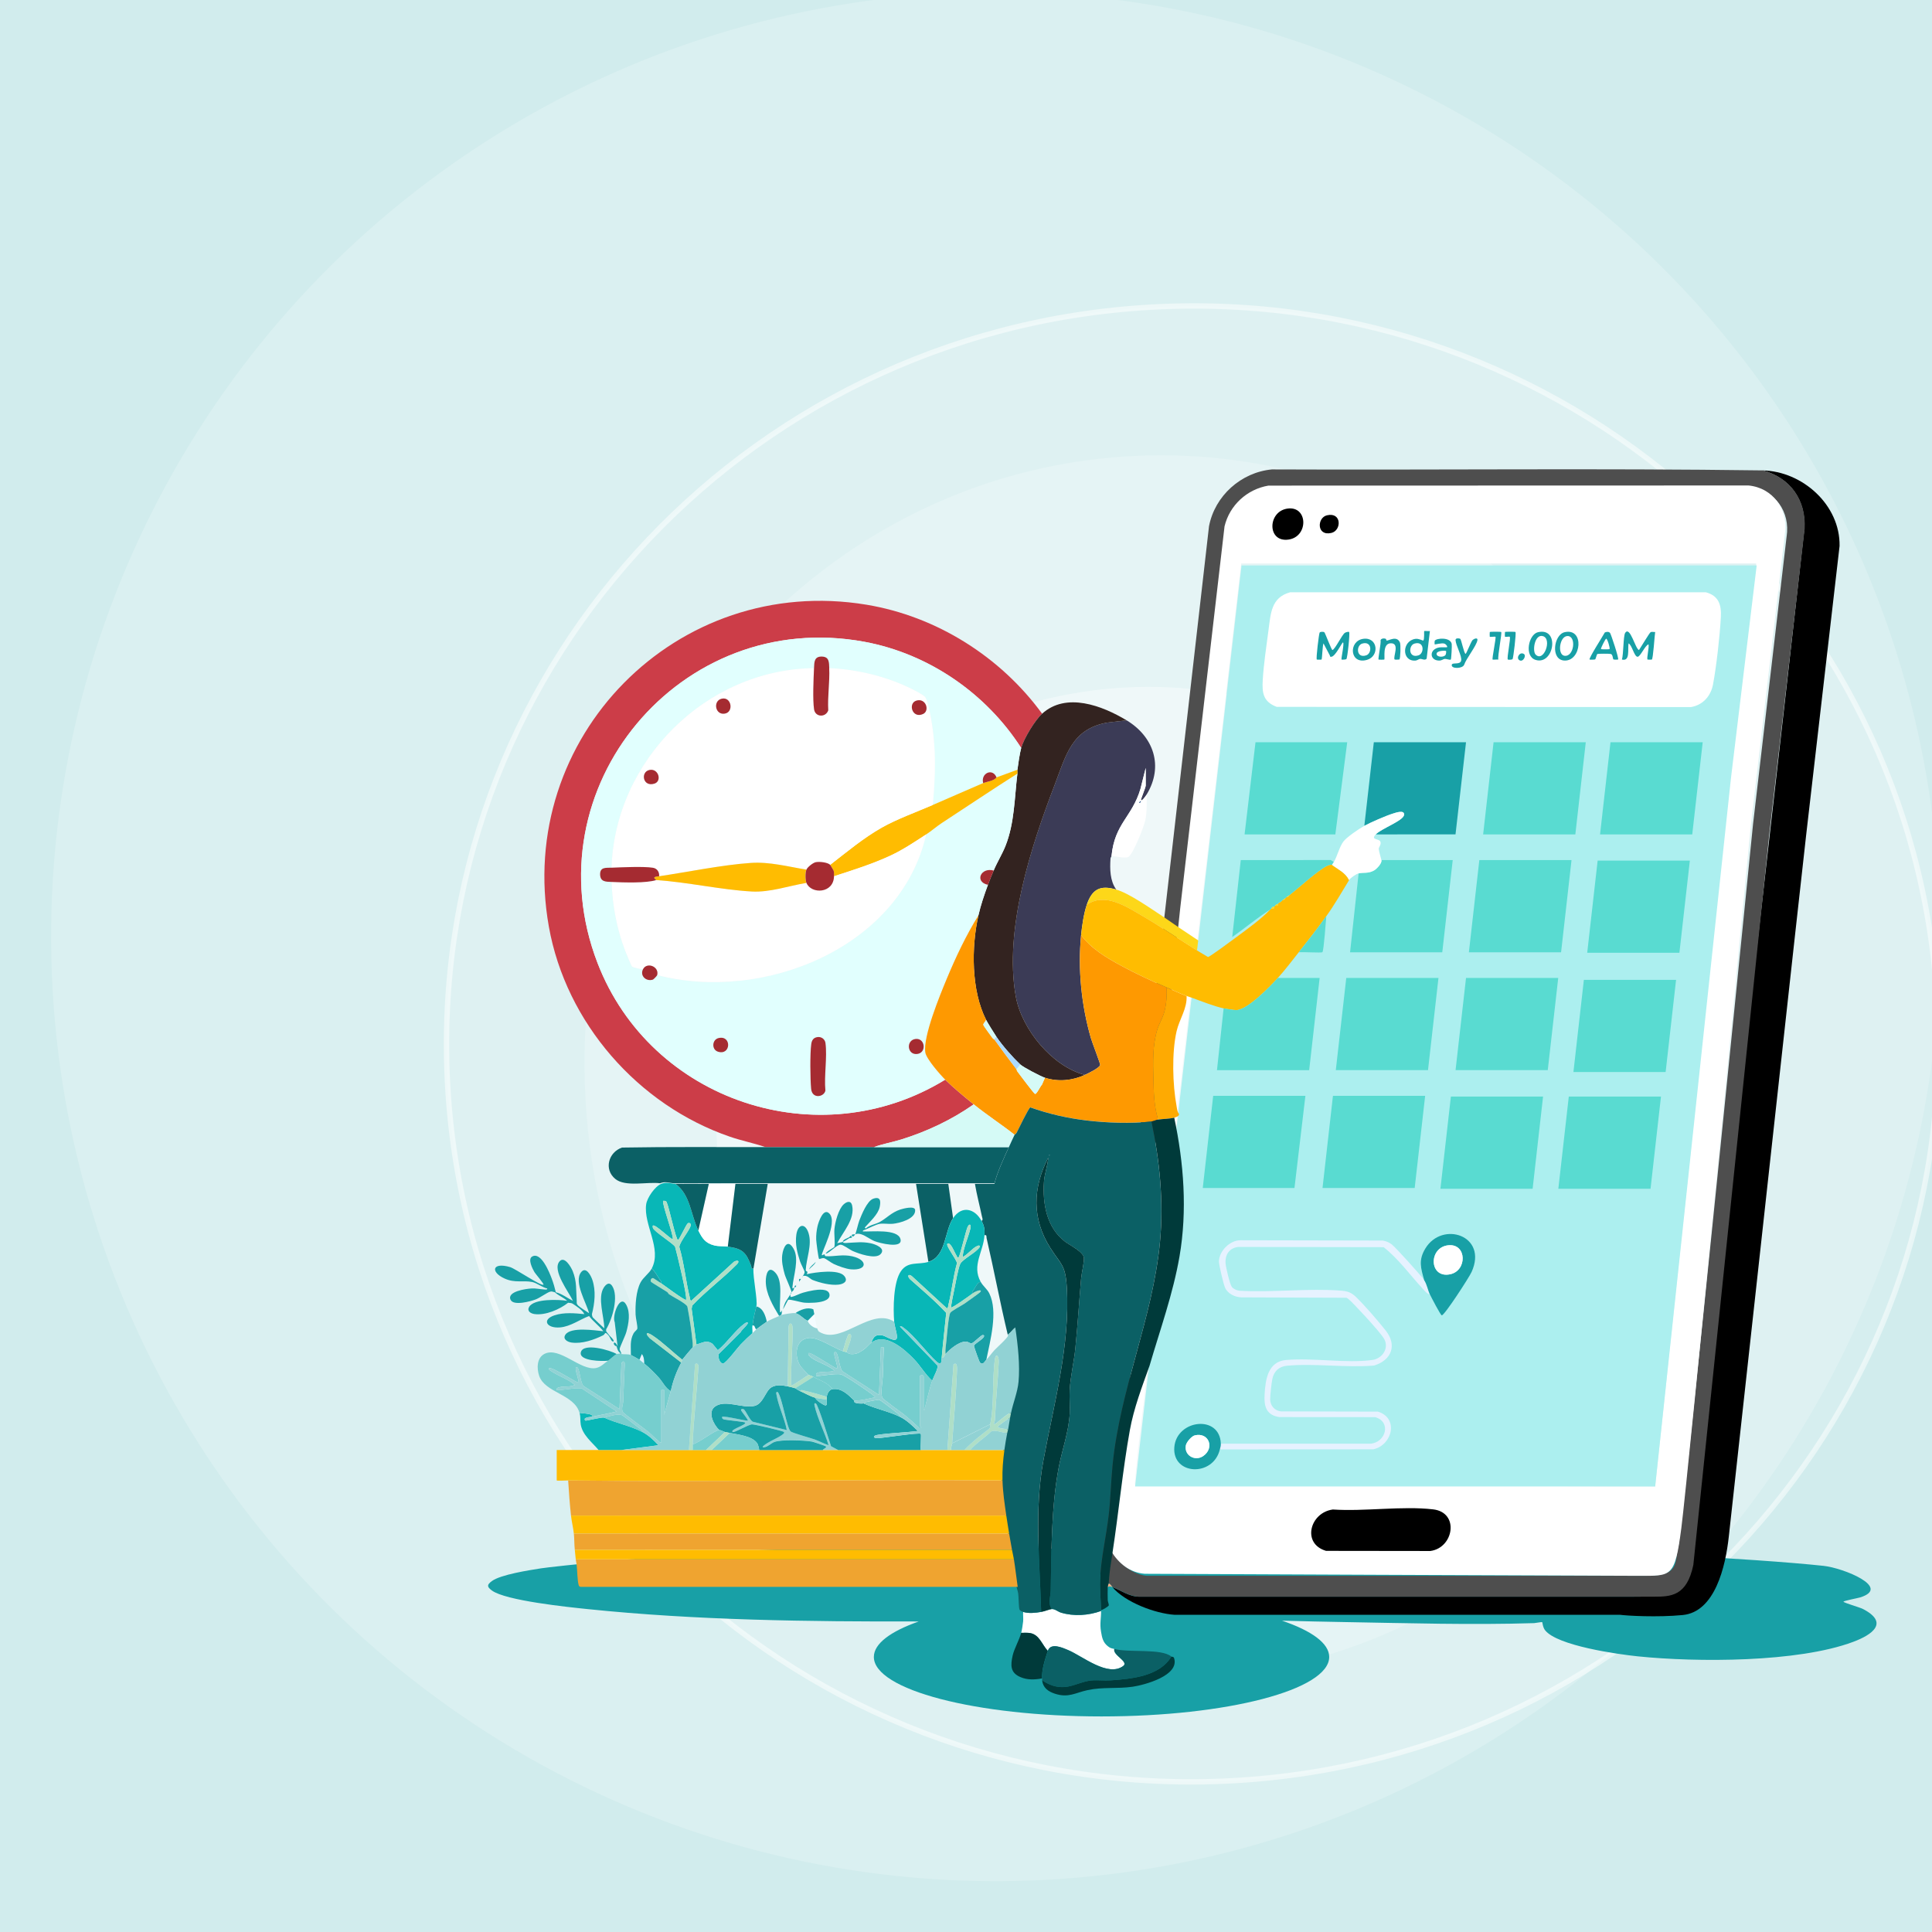 <svg width="360" height="360" viewBox="0 0 360 360" fill="none" xmlns="http://www.w3.org/2000/svg">
<rect x="0" y="0" width="360" height="360" fill="#808080" stroke="none"/>
<g clip-path="url(#clip0_58_3684)">
<rect width="360" height="360" fill="#D1ECED"/>
<path opacity="0.5" d="M229.854 331.803C153.2 336.078 87.641 278.073 83.413 202.257C79.185 126.44 137.887 61.505 214.541 57.23C291.194 52.955 356.753 110.96 360.982 186.776C365.21 262.593 306.507 327.528 229.854 331.803Z" fill="white" fill-opacity="0.2" stroke="white"/>
<circle opacity="0.2" cx="185.527" cy="174.527" r="176" transform="rotate(176.808 185.527 174.527)" fill="white"/>
<path opacity="0.2" d="M109.096 204.83C105.59 141.968 151.026 88.315 210.581 84.993C270.135 81.672 321.255 129.94 324.761 192.803C328.267 255.665 282.831 309.318 223.277 312.64C163.722 315.961 112.602 267.693 109.096 204.83Z" fill="white"/>
<path opacity="0.5" d="M133.588 212.979C131.112 168.589 165.09 130.597 209.48 128.122C253.87 125.646 291.862 159.624 294.338 204.014C296.814 248.404 262.836 286.396 218.446 288.872C174.056 291.347 136.064 257.369 133.588 212.979Z" fill="white" fill-opacity="0.8"/>
<g clip-path="url(#clip1_58_3684)">
<path d="M347.116 299.801C346.559 299.512 343.505 298.642 343.505 298.45C343.505 298.291 346.195 297.784 346.609 297.655C352.517 295.813 343.505 292.173 339.81 291.776C327.521 290.445 293.892 288.587 273.699 288.587C253.506 288.587 189.178 288.629 188.89 288.587C188.89 288.621 166.048 287.566 138.345 289.006C122.486 289.83 102.908 291.901 100.787 292.24C98.615 292.583 93.289 293.399 91.649 294.613C90.712 295.307 90.712 295.663 91.649 296.362C94.201 298.257 105.837 299.454 109.436 299.826C129.805 301.935 150.68 302.178 171.199 302.136C165.944 303.981 162.83 306.27 162.83 308.747C162.83 314.868 181.823 319.831 205.254 319.831C228.686 319.831 247.678 314.868 247.678 308.747C247.678 306.203 244.397 303.86 238.883 301.989C242.853 302.098 246.824 302.186 250.799 302.253C262.39 302.454 274.264 302.805 285.867 302.445C286.114 302.437 287.311 302.203 287.365 302.257C287.424 302.316 287.461 303.203 287.897 303.763C290.164 306.671 301.449 308.249 305.165 308.634C316.165 309.764 334.994 309.801 345.321 305.935C348.852 304.613 352.086 302.374 347.116 299.801Z" fill="#18A0A6"/>
<path d="M328.429 87.653C333.601 89.026 336.53 93.202 336.22 98.545C336.22 98.545 315.755 280.332 314.224 289.006C312.692 297.68 309.834 297.521 303.282 297.525H298.303H298.269H212.334C210.438 297.538 208.936 296.383 207.292 295.755C209.706 298.567 215.221 300.651 218.886 300.897L301.822 300.889C303.223 301.073 308.797 301.395 313.541 300.939C319.579 300.358 321.525 291.876 322.132 286.37C322.738 280.863 336.521 155.459 336.563 155.488L342.777 101.737C342.91 94.097 335.856 87.796 328.433 87.658L328.429 87.653Z" fill="black"/>
<path d="M328.483 87.653C298.056 87.235 267.486 87.603 237.004 87.469C231.255 88.009 226.364 92.39 225.28 98.064C225.28 98.064 204.158 283.345 203.472 287.956C202.949 291.47 205.689 294.403 206.635 295.039C206.986 295.173 207.125 295.491 207.342 295.747C208.987 296.378 210.489 297.529 212.384 297.525C212.384 297.525 304.947 297.521 308.144 297.521C311.341 297.521 314.316 297.429 315.529 291.604C316.73 279.993 329.676 155.484 329.676 155.484L336.274 98.545C336.584 93.202 333.655 89.026 328.483 87.653ZM332.91 99.963L326.655 153.555C326.655 153.555 313.462 285.286 312.713 288.244C311.964 291.203 313.115 293.625 306.725 293.625C300.336 293.625 213.627 293.629 213.627 293.629C210.798 293.391 207.233 290.424 207.376 288.244C207.518 286.064 207.125 290.801 207.028 291.458L220.255 169.538L228.506 98.449C229.447 94.52 232.69 91.536 236.678 90.859L326.103 90.833C330.768 91.264 333.609 95.39 332.914 99.959L332.91 99.963Z" fill="#4E4E4E"/>
<path d="M325.772 90.461L236.347 90.486C232.359 91.164 229.117 94.147 228.175 98.076L219.924 169.166L207.509 285.604C207.35 286.742 207.191 287.872 207.016 288.997C208.451 291.32 210.468 293.014 213.296 293.253C213.296 293.253 299.156 293.629 305.311 293.629C311.466 293.629 312.073 294.039 313.29 284.755C314.508 275.47 326.211 154.107 326.211 154.107L332.575 99.582C333.27 95.013 330.429 90.888 325.764 90.457L325.772 90.461ZM321.429 153.341C321.533 153.538 308.416 276.98 308.416 276.98L211.447 276.604C212.028 269.093 213.158 261.612 213.928 254.11C213.924 254.122 213.92 254.135 213.916 254.151L231.288 104.993H327.278L321.433 153.341H321.429Z" fill="white"/>
<path d="M194.183 132.993C192.844 134.215 190.768 137.642 190.287 139.37C183.747 129.194 173.061 121.813 161.098 119.591C126.796 113.211 98.754 146.797 111.344 179.438C121.269 205.167 152.554 215.619 176.12 201.179C177.605 202.652 179.781 204.451 181.433 205.782C177.354 208.656 172.663 210.866 167.889 212.339C166.215 212.853 164.479 213.146 162.839 213.753C156.111 213.753 149.374 213.744 142.65 213.753C140.466 213.004 138.194 212.56 136.006 211.807C118.884 205.912 105.465 190.589 102.272 172.664C95.988 137.416 126.143 106.825 161.458 112.679C174.5 114.842 186.442 122.374 194.187 132.993H194.183Z" fill="#CC3D48"/>
<path d="M142.646 213.753C149.374 213.744 156.111 213.753 162.835 213.753H187.982C187.178 215.493 185.706 218.703 185.325 220.481H170.45C163.429 220.481 156.395 220.481 149.374 220.481C147.194 220.481 145.002 220.481 142.822 220.481C140.817 220.481 138.805 220.481 136.8 220.481C135.152 220.481 133.491 220.481 131.842 220.481C129.779 220.481 127.704 220.515 125.645 220.481C124.712 220.464 124.055 220.071 122.988 220.481C120.633 220.171 116.549 221.222 114.662 219.686C112.473 217.904 113.377 214.703 115.9 213.832C124.813 213.673 133.733 213.761 142.646 213.749V213.753Z" fill="#0B6065"/>
<path d="M205.166 300.178C205.191 301.626 204.89 302.446 205.166 304.073C205.35 305.153 205.514 306.015 206.405 306.73C206.949 307.165 207.037 307.103 207.643 307.262C207.267 308.4 210.396 309.613 209.304 310.429C206.438 312.563 201.714 308.596 199.032 307.467C197.99 307.027 195.756 306.04 195.25 307.617C194.132 306.433 193.702 304.596 191.932 304.295C191.388 304.203 190.835 304.27 190.291 304.253C190.425 303.734 190.593 302.672 190.647 302.128C190.701 301.584 190.609 300.935 190.647 300.358C191.727 300.688 192.957 300.529 194.011 300.358C194.664 300.249 195.589 299.856 195.961 299.826C196.568 299.78 197.12 300.312 197.693 300.487C200.074 301.215 202.844 301.031 205.17 300.182L205.166 300.178Z" fill="white"/>
<path d="M190.287 304.253C190.831 304.27 191.384 304.203 191.927 304.295C193.697 304.596 194.128 306.433 195.246 307.617C194.727 309.232 194.099 311.036 194.183 312.751C192.794 312.998 191.43 313.065 190.107 312.488C188.233 311.668 188.291 310.303 188.689 308.504C188.982 307.186 189.948 305.563 190.283 304.253H190.287Z" fill="#003A3A"/>
<path d="M213.664 148.048C213.564 148.211 212.811 149.333 212.602 149.111C212.501 149.002 213.485 146.768 213.485 146.366V143.09L212.51 146.985C210.924 152.324 207.694 153.4 207.108 159.559C207.108 159.597 206.936 159.756 206.924 159.986C206.798 161.94 206.819 164.128 207.995 165.756C204.999 164.86 203.484 165.693 202.505 168.589C201.944 170.241 201.614 172.509 201.442 174.254C200.823 180.601 201.497 187.3 203.263 193.418C203.484 194.192 205.02 198.146 204.995 198.426C204.945 198.966 202.714 200.029 202.15 200.288C196.045 198.727 190.346 191.748 189.266 185.631C187.065 173.183 192.086 157.789 196.526 146.228C198.635 140.734 199.677 135.822 206.363 134.634L209.941 134.228C214.953 137.253 216.874 142.768 213.66 148.04L213.664 148.048Z" fill="#3B3B56"/>
<path d="M209.945 134.232L206.367 134.638C199.681 135.826 198.639 140.738 196.53 146.232C192.091 157.797 187.07 173.187 189.27 185.635C190.35 191.752 196.049 198.727 202.154 200.292C199.844 201.355 197.183 201.619 194.714 200.824C193.944 200.577 190.685 198.886 190.111 198.342C188.726 197.041 186.768 194.828 185.685 193.208C185.266 192.585 183.973 190.493 183.735 190.02C180.948 184.518 180.977 176.455 182.316 170.538C182.743 168.66 183.417 166.676 184.086 164.873C184.408 164.003 184.789 163.074 185.149 162.216C185.793 160.676 186.76 159.124 187.358 157.609C189.049 153.358 189.028 148.63 189.576 144.153C189.605 143.923 189.547 143.672 189.576 143.446C189.71 142.412 190.019 140.316 190.283 139.37C190.768 137.642 192.84 134.215 194.179 132.993C198.66 128.918 205.384 131.483 209.94 134.232H209.945Z" fill="#332320"/>
<path d="M207.999 165.756C210.53 166.513 214.531 169.371 216.853 170.89C217.798 171.509 218.74 172.204 219.685 172.84C220.92 173.668 222.167 174.492 223.405 175.321C223.912 175.66 225.384 177.112 225.945 177.057C226.271 177.028 229.071 174.986 229.602 174.614C231.987 172.94 234.221 171.041 236.686 169.48C235 171.271 232.422 173.116 230.297 174.689C229.644 175.175 225.418 178.317 225.087 178.329C220.974 175.953 217.116 173.141 213.007 170.756C209.974 168.99 205.899 166.208 202.505 168.597C203.484 165.697 205.003 164.869 207.995 165.764L207.999 165.756Z" fill="#FDD719"/>
<path d="M207.112 159.559C207.698 153.4 210.928 152.32 212.514 146.985L213.489 143.09V146.366C213.489 146.768 212.501 149.002 212.606 149.111C212.811 149.333 213.568 148.211 213.669 148.048C213.677 149.651 213.731 151.262 213.413 152.839C213.196 153.919 211.062 159.433 210.183 159.705C209.304 159.977 208.049 159.5 207.116 159.563L207.112 159.559ZM212.518 149.291C212.12 149.559 212.3 149.801 212.518 149.463C212.577 149.37 212.66 149.37 212.518 149.291Z" fill="white"/>
<path d="M190.287 139.37C190.024 140.316 189.714 142.412 189.58 143.446L185.685 144.864C184.978 143.04 182.71 144.077 183.203 145.927C180.095 147.253 176.94 148.655 173.818 150.002C174.299 144.772 174.467 139.433 173.559 134.236C173.391 133.265 172.914 130.6 172.408 129.897C172.086 129.454 170.115 128.479 169.513 128.19C164.918 125.977 159.621 124.725 154.516 124.504C154.47 123.479 154.537 122.416 153.19 122.361C151.7 122.299 151.734 123.382 151.68 124.504C131.595 124.751 114.591 141.659 113.955 161.697C112.909 161.739 111.754 161.534 111.817 163.023C111.875 164.375 112.963 164.308 113.955 164.354C114.105 168.697 114.917 173.095 116.474 177.154C116.637 177.576 117.616 179.995 117.758 180.12C118.001 180.329 119.373 180.601 119.796 180.647C119.218 181.844 120.382 182.936 121.62 182.56C121.804 182.505 122.424 181.832 122.453 181.71C142.186 186.844 167.734 176.639 172.571 155.5C173.504 154.889 174.488 154.027 175.492 153.371C180.182 150.295 184.844 147.174 189.576 144.165C189.028 148.642 189.049 153.371 187.358 157.622C186.756 159.136 185.793 160.689 185.149 162.228C182.739 161.559 181.53 164.346 184.086 164.885C183.413 166.689 182.743 168.676 182.316 170.551C179.998 174.3 178.086 178.346 176.387 182.421C175.145 185.401 171.935 193.187 172.408 196.129C172.601 197.326 175.182 200.259 176.115 201.188C152.55 215.627 121.265 205.179 111.34 179.447C98.749 146.805 126.788 113.219 161.094 119.596C173.057 121.822 183.743 129.198 190.283 139.374L190.287 139.37ZM152.349 193.242C151.571 193.342 151.27 193.823 151.165 194.556C150.918 196.33 150.972 201.02 151.14 202.87C151.32 204.849 153.571 204.422 153.801 203.213C153.537 200.46 154.165 197.02 153.814 194.351C153.721 193.639 153.06 193.15 152.349 193.242ZM133.922 193.422C132.662 193.698 132.558 195.572 133.784 195.966C136.198 196.736 136.374 192.886 133.922 193.422ZM170.58 193.598C168.789 193.832 169.111 196.577 170.877 196.397C172.642 196.217 172.396 193.359 170.58 193.598Z" fill="#E1FFFE"/>
<path d="M183.735 190.02C183.685 190.326 183.191 190.698 183.228 190.962C183.258 191.167 184.643 193.008 184.902 193.376C185.04 193.568 185.279 193.669 185.329 193.74C186.668 195.61 187.994 197.393 189.404 199.23C189.45 199.288 189.459 199.51 189.58 199.665C190.007 200.217 192.614 203.736 192.86 203.832C193.162 203.949 193.877 202.347 194.153 202.117L194.718 200.824C197.183 201.619 199.848 201.355 202.158 200.292C202.723 200.033 204.953 198.97 205.003 198.43C205.028 198.154 203.497 194.196 203.271 193.422C201.501 187.305 200.827 180.601 201.451 174.258C203.451 176.877 206.2 178.472 209.062 180.02C211.685 181.438 214.648 182.819 217.388 183.999C217.439 185.497 217.359 187.007 216.982 188.464C216.664 189.694 215.987 190.706 215.631 191.89C214.756 194.794 214.844 197.945 214.92 200.903C214.987 203.531 215.02 206.071 215.798 208.615C215.505 208.657 214.89 208.933 214.56 208.97C210.781 209.389 206.229 209.221 202.451 208.77C198.898 208.343 195.358 207.539 191.999 206.334C191.701 206.405 189.76 210.435 189.446 211.046C189.333 211.268 189.078 211.406 189.057 211.447C186.576 209.502 183.894 207.761 181.442 205.782C179.789 204.447 177.613 202.652 176.128 201.179C175.191 200.25 172.613 197.317 172.421 196.121C171.948 193.179 175.161 185.392 176.4 182.413C178.094 178.338 180.011 174.292 182.329 170.543C180.986 176.459 180.961 184.522 183.747 190.024L183.735 190.02Z" fill="#FE9901"/>
<path d="M189.049 211.452C188.731 212.088 188.312 213.054 187.986 213.753H162.839C164.479 213.146 166.216 212.853 167.889 212.339C172.663 210.866 177.354 208.657 181.433 205.782C183.885 207.761 186.568 209.502 189.049 211.447V211.452Z" fill="#D5FAF6"/>
<path d="M207.292 295.751C206.957 295.621 206.76 295.479 206.405 295.751C206.417 295.374 206.576 295.123 206.581 295.044C206.932 295.178 207.07 295.496 207.288 295.751H207.292Z" fill="#FDAD83"/>
<path d="M231.343 105.365L211.505 276.976H308.416L322.55 144.91L327.333 105.361H231.343V105.365Z" fill="#ACEFEF"/>
<path d="M207.643 307.262C210.434 307.99 216.418 307.119 218.271 308.68C216.062 312.354 210.928 312.814 207.024 313.107C205.806 313.199 204.543 313.006 203.329 313.132C201.668 313.299 199.995 314.249 198.354 314.354C196.714 314.458 195.513 313.952 194.187 313.107C194.174 312.994 194.191 312.868 194.187 312.751C194.103 311.036 194.731 309.232 195.25 307.617C195.769 306.002 197.99 307.027 199.032 307.467C201.718 308.596 206.438 312.567 209.304 310.429C210.401 309.613 207.267 308.4 207.643 307.262Z" fill="#0B6065"/>
<path d="M194.183 313.107C195.513 313.952 196.731 314.458 198.35 314.354C199.969 314.249 201.664 313.295 203.325 313.132C204.539 313.011 205.806 313.199 207.02 313.107C210.924 312.814 216.058 312.358 218.267 308.68C218.334 308.739 218.669 308.646 218.773 308.964C219.832 312.232 213.233 313.981 211.045 314.299C208.191 314.709 205.505 314.316 202.647 314.931C200.346 315.429 199.091 316.425 196.564 315.596C195.296 315.182 194.346 314.492 194.183 313.107Z" fill="#003A3A"/>
<path d="M248.201 161.153C249.381 162.053 250.674 162.567 251.389 163.986C250.008 166.241 248.724 168.505 247.138 170.714C245.51 172.986 243.741 175.254 242.004 177.442C240.753 179.016 239.456 180.744 238.109 182.225C236.669 183.806 232.506 188.141 230.41 188.217C230.02 188.229 228.468 187.991 228.012 187.894C226.297 187.526 223.87 186.572 222.167 185.945C221.799 185.806 221.405 185.706 221.104 185.589C219.878 185.116 218.598 184.518 217.384 183.995C214.644 182.815 211.681 181.434 209.058 180.016C206.196 178.467 203.447 176.873 201.447 174.254C201.618 172.509 201.949 170.237 202.509 168.588C205.903 166.199 209.978 168.986 213.012 170.748C217.116 173.133 220.978 175.944 225.091 178.321C225.422 178.313 229.648 175.166 230.301 174.681C232.431 173.107 235.004 171.262 236.69 169.471C236.745 169.413 236.82 169.354 236.866 169.296C237.615 169.438 237.322 169.045 237.397 168.94C237.447 168.873 237.519 168.823 237.573 168.764C237.958 168.794 238.196 168.852 238.104 168.409C238.155 168.367 238.205 168.291 238.28 168.233L238.636 168.057C238.724 167.986 238.824 167.835 238.991 167.701C239.255 167.701 239.435 167.597 239.523 167.346C239.586 167.296 239.636 167.22 239.699 167.17C239.962 167.17 240.142 167.065 240.23 166.814C242.017 165.429 245.464 162.245 247.251 161.35C247.573 161.191 247.833 161.095 248.201 161.149V161.153Z" fill="#FFBC01"/>
<path d="M189.58 143.441C189.551 143.667 189.609 143.923 189.58 144.149C184.848 147.157 180.187 150.278 175.496 153.354C174.496 154.011 173.513 154.873 172.576 155.484C170.45 156.869 168.266 158.337 165.964 159.413C162.634 160.969 158.893 162.149 155.395 163.279C155.404 162.919 155.433 162.555 155.316 162.208C155.295 162.149 154.73 161.195 154.684 161.153C157.738 158.789 160.935 156.115 164.303 154.216C167.17 152.601 170.734 151.32 173.81 149.994C176.931 148.647 180.09 147.245 183.195 145.918C183.89 145.621 185.137 145.554 185.676 144.856L189.572 143.437L189.58 143.441Z" fill="#FFBC01"/>
<path d="M194.714 200.824L194.149 202.117C193.877 202.347 193.158 203.949 192.856 203.832C192.609 203.736 190.003 200.221 189.576 199.665C189.455 199.506 189.446 199.288 189.4 199.229L190.107 198.342C190.685 198.886 193.94 200.573 194.71 200.824H194.714Z" fill="#D5FAF6"/>
<path d="M190.112 198.342L189.404 199.229C187.994 197.393 186.668 195.61 185.329 193.74C185.329 193.48 185.429 193.284 185.685 193.208C186.768 194.832 188.731 197.041 190.112 198.342Z" fill="#ACDAFF"/>
<path d="M183.735 190.02C183.973 190.493 185.266 192.585 185.685 193.208C185.429 193.284 185.333 193.48 185.329 193.74C185.279 193.669 185.04 193.572 184.902 193.376C184.643 193.008 183.258 191.166 183.228 190.961C183.191 190.698 183.685 190.325 183.735 190.02Z" fill="#D5FAF6"/>
<path d="M229.606 174.614L231.2 160.266L247.954 160.254L248.556 160.622C248.452 160.806 248.31 160.969 248.201 161.153C247.833 161.103 247.573 161.195 247.251 161.354C245.464 162.249 242.017 165.434 240.23 166.819C240.088 166.927 239.891 167.024 239.699 167.174C239.632 167.224 239.586 167.3 239.523 167.35C239.381 167.459 239.184 167.551 238.991 167.706C238.824 167.835 238.728 167.99 238.636 168.061C238.606 168.086 238.452 168.099 238.28 168.237C238.205 168.3 238.155 168.371 238.104 168.413C237.991 168.505 237.878 168.417 237.573 168.768C237.519 168.831 237.447 168.877 237.397 168.944C237.054 168.923 237.021 169.103 236.866 169.3C236.816 169.363 236.744 169.417 236.69 169.476C234.226 171.036 231.991 172.936 229.606 174.61V174.614Z" fill="#59DBD1"/>
<path d="M212.518 149.291C212.66 149.371 212.577 149.375 212.518 149.463C212.3 149.797 212.12 149.559 212.518 149.291Z" fill="#144182"/>
<path d="M151.68 124.491C151.592 126.42 151.416 130.42 151.688 132.186C151.918 133.655 153.851 133.734 154.328 132.37C154.178 129.738 154.629 127.119 154.508 124.495C159.613 124.721 164.91 125.968 169.504 128.182C170.107 128.475 172.078 129.445 172.4 129.889C172.906 130.592 173.383 133.261 173.55 134.228C174.458 139.425 174.295 144.764 173.81 149.994C170.739 151.32 167.17 152.597 164.303 154.216C160.935 156.115 157.734 158.789 154.684 161.153C154.178 160.676 152.663 160.521 151.981 160.664C151.466 160.768 150.454 161.576 150.257 162.04C146.805 161.488 143.428 160.551 139.889 160.793C134.642 161.149 128.139 162.484 122.804 163.279C122.88 162.496 122.44 161.819 121.641 161.697C119.842 161.417 115.917 161.609 113.946 161.689C114.578 141.651 131.583 124.746 151.671 124.495L151.68 124.491ZM134.457 130.198C132.805 130.604 133.252 133.299 135.077 132.968C136.78 132.659 136.282 129.751 134.457 130.198ZM170.755 130.55C169.149 131.031 169.965 133.981 172.006 133.04C173.287 132.45 172.542 130.019 170.755 130.55ZM120.993 143.479C119.311 143.856 119.779 146.701 121.938 146.019C123.415 145.55 122.687 143.103 120.993 143.479Z" fill="white"/>
<path d="M172.58 155.484C167.739 176.626 142.194 186.827 122.461 181.693C122.88 180.078 120.503 179.183 119.804 180.631C119.377 180.58 118.009 180.313 117.767 180.103C117.624 179.978 116.645 177.559 116.482 177.137C114.926 173.078 114.11 168.685 113.963 164.337C116.21 164.442 120.428 164.588 122.286 163.982C128.11 164.371 134.307 165.789 140.077 166.116C143.483 166.308 146.956 165.065 150.265 164.513C151.161 166.655 155.328 166.513 155.399 163.275C158.897 162.145 162.638 160.965 165.969 159.408C168.27 158.333 170.45 156.869 172.58 155.479V155.484Z" fill="white"/>
<path d="M221.104 185.593C221.217 187.966 219.757 189.915 219.242 192.146C218.326 196.129 218.493 202.129 219.242 206.142C219.33 206.61 219.355 207.192 219.69 207.556C219.769 207.97 219.163 208.171 218.803 208.263C217.941 208.489 216.677 208.485 215.79 208.619C215.012 206.075 214.978 203.535 214.911 200.907C214.836 197.949 214.748 194.798 215.623 191.895C215.983 190.706 216.656 189.698 216.974 188.468C217.351 187.012 217.434 185.501 217.38 184.003C218.593 184.526 219.874 185.125 221.1 185.597L221.104 185.593Z" fill="#FEAA02"/>
<path d="M195.513 215.167C195.626 215.226 195.626 215.284 195.513 215.343V215.167Z" fill="#103264"/>
<path d="M248.335 281.273C254.247 281.671 261.26 280.579 267.042 281.248C271.988 281.822 270.9 288.433 266.515 289.006L247.092 288.981C242.515 287.638 244.088 281.851 248.335 281.278V281.273Z" fill="black"/>
<path d="M240.381 110.365H317.868C320.27 111.014 320.78 112.717 320.655 115.014C320.458 118.541 319.843 124.094 319.194 127.546C318.788 129.705 317.291 131.387 315.077 131.755L237.899 131.713C235.397 130.772 235.146 129.157 235.293 126.709C235.464 123.813 235.987 120.265 236.376 117.344C236.782 114.315 236.862 111.332 240.381 110.369V110.365Z" fill="white"/>
<path d="M295.487 138.307L293.541 155.484H276.361L278.306 138.307H295.487Z" fill="#59DBD1"/>
<path d="M317.274 138.307L315.324 155.484H298.144L300.093 138.307H317.274Z" fill="#59DBD1"/>
<path d="M314.88 160.354L312.931 177.534H295.754L297.7 160.354H314.88Z" fill="#59DBD1"/>
<path d="M312.311 182.581L310.366 199.761H293.185L295.131 182.581H312.311Z" fill="#59DBD1"/>
<path d="M309.5 204.326L307.554 221.506H290.374L292.323 204.326H309.5Z" fill="#59DBD1"/>
<path d="M287.528 204.326L285.583 221.506H268.402L270.352 204.326H287.528Z" fill="#59DBD1"/>
<path d="M265.557 204.188L263.607 221.368H246.431L248.377 204.188H265.557Z" fill="#59DBD1"/>
<path d="M292.83 160.266L290.884 177.446H273.704L275.653 160.266H292.83Z" fill="#59DBD1"/>
<path d="M243.243 204.188L241.205 221.368H224.117L226.062 204.188H243.243Z" fill="#59DBD1"/>
<path d="M290.353 182.229L288.403 199.405H271.222L273.172 182.229H290.353Z" fill="#59DBD1"/>
<path d="M251.034 138.307L248.82 155.484H231.908L233.945 138.307H251.034Z" fill="#59DBD1"/>
<path d="M268.038 182.229L266.088 199.405H248.908L250.858 182.229H268.038Z" fill="#59DBD1"/>
<path d="M257.41 160.266H270.695L268.745 177.446H251.565L253.159 162.747C254.071 162.542 254.988 162.81 256.055 162.191C256.527 161.915 257.553 160.856 257.41 160.27V160.266Z" fill="#59DBD1"/>
<path d="M254.222 153.889L255.992 138.303H273.172L271.214 155.471L256.348 155.479C257.36 154.392 261.536 152.927 261.632 151.818C261.72 150.847 260.063 151.442 259.615 151.576C258.268 151.986 255.44 153.224 254.218 153.885L254.222 153.889Z" fill="#18A0A6"/>
<path d="M238.104 182.229H245.895L243.945 199.409H226.765L228.004 187.899C228.46 187.995 230.012 188.238 230.401 188.221C232.493 188.145 236.661 183.811 238.1 182.229H238.104Z" fill="#59DBD1"/>
<path d="M227.481 269.009H255.377C258.197 268.788 259.327 264.959 256.251 264.064L238.376 264.051C235.962 263.675 235.51 262.089 235.636 259.892C235.786 257.143 236.226 253.72 239.611 253.419C244.615 252.971 250.883 254.076 255.72 253.411C257.666 253.143 259 251.022 257.774 249.264C256.661 247.67 254.138 244.992 252.728 243.507C252.364 243.122 251.289 241.946 250.875 241.816L231.288 241.745C230.037 241.682 228.711 241.042 228.23 239.841C227.97 239.193 227.129 235.72 227.133 235.096C227.142 233.126 229.133 231.126 231.113 231.105L257.636 231.159C258.314 231.276 258.829 231.486 259.369 231.908C260.105 232.481 264.879 237.762 265.385 238.553C265.921 239.394 266.072 240.44 266.448 241.21C265.913 241.097 265.473 240.536 265.118 240.151C262.733 237.574 260.569 234.54 257.82 232.393L230.753 232.347C229.062 232.536 228.238 233.791 228.372 235.456C228.431 236.168 229.163 239.31 229.527 239.791C229.82 240.18 230.452 240.452 230.937 240.507C237.092 240.866 243.808 240.017 249.896 240.494C251.071 240.586 251.787 240.829 252.64 241.645C254.218 243.151 256.837 246.189 258.214 247.938C260.385 250.699 259.264 253.461 256.042 254.448C250.808 254.896 244.946 254.001 239.786 254.486C238.33 254.624 237.389 255.503 237.088 256.925C236.924 257.695 236.665 260.009 236.678 260.779C236.699 261.951 237.556 262.905 238.728 262.993L256.749 263.034C260.699 264.239 259.436 269.29 255.892 270.06L227.305 270.076C227.393 269.708 227.497 269.411 227.481 269.014V269.009Z" fill="#E6F2FF"/>
<path d="M266.444 241.201C266.067 240.431 265.917 239.385 265.381 238.544C264.741 236.255 264.277 234.82 265.59 232.645C268.729 227.439 277.298 230.193 274.21 237.013C273.75 238.03 269.172 245.093 268.657 245.093C268.432 245.093 266.687 241.695 266.444 241.201ZM269.946 232.029C266.139 232.339 266.231 238.268 270.21 237.444C273.415 236.779 273.327 231.757 269.946 232.029Z" fill="#18A0A6"/>
<path d="M256.347 155.484C255.327 156.58 256.992 156.208 257.214 156.835C257.419 157.413 256.879 157.848 256.912 158.199C256.963 158.697 257.289 159.793 257.406 160.266C257.553 160.852 256.527 161.911 256.05 162.187C254.983 162.806 254.067 162.538 253.155 162.743C252.682 162.848 251.607 163.618 251.385 163.982C250.67 162.563 249.377 162.044 248.197 161.149C248.305 160.965 248.448 160.802 248.552 160.618C249.218 159.442 249.569 157.831 250.322 156.81C250.929 155.99 253.276 154.4 254.218 153.889C255.44 153.228 258.264 151.99 259.615 151.58C260.063 151.442 261.72 150.848 261.632 151.822C261.532 152.931 257.36 154.396 256.347 155.484Z" fill="white"/>
<path d="M227.481 269.01C227.493 269.407 227.393 269.704 227.305 270.072C226.062 275.257 218.397 274.884 218.819 269.654C219.234 264.52 227.292 263.52 227.485 269.01H227.481ZM222.648 267.453C222.037 267.595 221.083 268.708 220.966 269.319C220.606 271.19 222.673 272.37 224.204 271.311C226.355 269.826 225.28 266.846 222.648 267.453Z" fill="#18A0A6"/>
<path d="M247.138 170.714C247.063 171.547 246.669 177.204 246.41 177.426C246.218 177.589 242.615 177.346 242 177.447C243.741 175.254 245.506 172.99 247.134 170.718L247.138 170.714Z" fill="#59DBD1"/>
<path d="M239.832 94.779C243.741 94.156 243.883 100.005 240.1 100.541C236.104 101.106 236.175 95.365 239.832 94.779Z" fill="black"/>
<path d="M247.264 96.018C250.05 95.373 249.996 98.863 248.075 99.306C245.297 99.947 245.402 96.444 247.264 96.018Z" fill="black"/>
<path d="M237.397 168.944C237.322 169.045 237.615 169.442 236.866 169.3C237.021 169.103 237.054 168.923 237.397 168.944Z" fill="#FDD719"/>
<path d="M238.104 168.413C238.196 168.856 237.958 168.798 237.573 168.769C237.878 168.421 237.991 168.505 238.104 168.413Z" fill="#FDD719"/>
<path d="M239.699 167.174C239.891 167.024 240.088 166.932 240.23 166.819C240.142 167.07 239.962 167.174 239.699 167.174Z" fill="#FDD719"/>
<path d="M238.991 167.706C239.184 167.555 239.381 167.463 239.523 167.35C239.435 167.597 239.255 167.706 238.991 167.706Z" fill="#FDD719"/>
<path d="M238.636 168.061L238.28 168.237C238.452 168.099 238.607 168.082 238.636 168.061Z" fill="#FDD719"/>
<path d="M150.261 162.036C150.031 162.584 150.031 163.965 150.261 164.517C146.947 165.065 143.474 166.308 140.073 166.12C134.303 165.794 128.106 164.375 122.281 163.986C121.419 163.367 122.26 163.358 122.813 163.279C128.148 162.484 134.646 161.149 139.897 160.793C143.437 160.551 146.813 161.488 150.265 162.04L150.261 162.036Z" fill="#FFBC01"/>
<path d="M185.153 162.216C184.793 163.074 184.413 164.003 184.09 164.873C181.534 164.333 182.743 161.547 185.153 162.216Z" fill="#A52B31"/>
<path d="M154.512 124.491C154.634 127.115 154.182 129.738 154.332 132.366C153.855 133.73 151.918 133.65 151.692 132.182C151.416 130.416 151.592 126.416 151.684 124.487C151.734 123.361 151.705 122.282 153.194 122.345C154.542 122.399 154.47 123.466 154.521 124.487L154.512 124.491Z" fill="#A52B31"/>
<path d="M152.349 193.242C153.06 193.15 153.721 193.639 153.814 194.351C154.165 197.016 153.537 200.455 153.801 203.213C153.571 204.422 151.32 204.849 151.14 202.87C150.972 201.02 150.918 196.326 151.165 194.556C151.265 193.823 151.571 193.342 152.349 193.242Z" fill="#A52B31"/>
<path d="M113.959 161.685C115.925 161.609 119.854 161.413 121.654 161.693C122.449 161.818 122.892 162.496 122.817 163.275C122.265 163.358 121.424 163.362 122.285 163.982C120.424 164.588 116.206 164.438 113.963 164.337C112.976 164.291 111.884 164.358 111.825 163.007C111.762 161.517 112.917 161.722 113.963 161.68L113.959 161.685Z" fill="#A52B31"/>
<path d="M170.58 193.598C172.396 193.359 172.726 196.204 170.877 196.397C169.027 196.589 168.789 193.836 170.58 193.598Z" fill="#A52B31"/>
<path d="M133.922 193.422C136.374 192.886 136.198 196.731 133.784 195.966C132.558 195.577 132.658 193.698 133.922 193.422Z" fill="#A52B31"/>
<path d="M122.457 181.698C122.424 181.819 121.808 182.493 121.624 182.547C120.386 182.924 119.223 181.832 119.8 180.635C120.499 179.187 122.875 180.083 122.457 181.698Z" fill="#A52B31"/>
<path d="M185.685 144.86C185.145 145.559 183.902 145.626 183.203 145.923C182.705 144.073 184.973 143.036 185.685 144.86Z" fill="#A52B31"/>
<path d="M154.692 161.153C154.738 161.195 155.303 162.149 155.324 162.208C155.441 162.555 155.408 162.919 155.404 163.279C155.332 166.517 151.161 166.66 150.27 164.517C150.039 163.969 150.039 162.588 150.27 162.036C150.466 161.572 151.479 160.768 151.993 160.659C152.68 160.517 154.19 160.672 154.696 161.149L154.692 161.153Z" fill="#A52B31"/>
<path d="M134.457 130.198C136.286 129.747 136.78 132.659 135.077 132.968C133.252 133.299 132.805 130.608 134.457 130.198Z" fill="#A52B31"/>
<path d="M170.755 130.55C172.542 130.014 173.287 132.445 172.006 133.039C169.964 133.981 169.149 131.031 170.755 130.55Z" fill="#A52B31"/>
<path d="M120.993 143.479C122.687 143.102 123.411 145.55 121.938 146.019C119.779 146.701 119.31 143.856 120.993 143.479Z" fill="#A52B31"/>
<path d="M266.44 117.587L265.833 122.734C265.486 123.131 264.975 122.734 264.603 122.776C264.352 122.801 264.097 123.073 263.695 123.094C261.138 123.232 261.218 119.391 263.745 119.043C264.385 118.955 265.139 119.407 265.201 119.361C265.461 119.169 265.318 117.654 265.381 117.587C265.436 117.533 266.226 117.625 266.444 117.587H266.44ZM263.557 119.926C262.41 120.269 262.431 122.742 264.327 122.11C265.411 121.751 265.444 119.361 263.557 119.926Z" fill="#18A0A6"/>
<path d="M269.946 232.03C273.327 231.753 273.415 236.774 270.21 237.444C266.231 238.268 266.139 232.343 269.946 232.03Z" fill="white"/>
<path d="M222.648 267.453C225.28 266.846 226.355 269.825 224.204 271.311C222.669 272.369 220.606 271.189 220.966 269.319C221.083 268.708 222.037 267.595 222.648 267.453Z" fill="white"/>
<path d="M305.403 121.127C305.713 120.675 307.349 117.922 307.566 117.801C307.784 117.679 308.161 117.792 308.416 117.763C308.311 118.34 308.039 122.868 307.784 122.905C307.646 122.926 307.027 122.926 306.997 122.897C306.792 122.692 307.34 120.537 307.173 120.064C306.52 120.265 305.667 122.374 305.14 122.378C304.512 122.382 304.098 120.169 303.458 119.888C303.261 120.939 303.805 123.303 302.219 122.897C302.52 122.01 302.466 118.478 302.83 117.93C303.738 116.562 304.709 120.93 305.403 121.127Z" fill="#18A0A6"/>
<path d="M246.757 117.792C246.912 117.888 248.121 121.202 248.289 121.127C248.837 120.884 250.042 118.311 250.582 117.93C250.77 117.796 251.289 117.667 251.389 117.763C251.573 117.943 251.08 122.675 250.87 122.822C250.728 122.918 250.021 122.943 249.975 122.897C249.858 122.784 250.565 119.725 250.239 119.709C250.067 119.7 248.87 122.248 248.113 122.374C247.883 122.412 247.824 122.374 247.803 122.144L246.611 119.888C246.423 120.311 246.364 122.784 246.251 122.897C246.222 122.93 245.397 122.93 245.368 122.897C245.188 122.721 245.766 118.093 245.891 117.876C246.008 117.679 246.611 117.704 246.757 117.792Z" fill="#18A0A6"/>
<path d="M286.578 117.801C290.746 116.842 289.566 124.043 286.127 122.96C283.976 122.282 284.825 118.206 286.578 117.801ZM286.143 121.972C287.662 123.487 289.252 119.081 287.524 118.541C285.959 118.056 285.486 121.315 286.143 121.972Z" fill="#18A0A6"/>
<path d="M291.541 117.801C295.277 116.939 294.696 123.227 291.507 123.085C288.871 122.968 289.503 118.269 291.541 117.801ZM292.064 118.516C290.583 118.554 290.156 122.001 291.512 122.194C293.323 122.449 293.788 118.47 292.064 118.516Z" fill="#18A0A6"/>
<path d="M301.508 122.897C301.474 122.926 300.729 122.935 300.646 122.876C300.499 122.776 300.562 121.997 300.156 121.859C299.943 121.788 297.75 121.796 297.642 121.863C297.52 121.939 297.349 122.792 297.231 122.868C297.123 122.935 296.24 122.93 296.198 122.897C295.976 122.709 298.796 118.336 299.031 117.851C299.332 117.713 299.775 117.658 300.01 117.939C300.177 118.139 301.7 122.721 301.512 122.897H301.508ZM299.914 120.951C300.056 120.809 299.512 119.006 299.294 119.006C299.152 119.006 298.219 120.855 298.319 120.951C298.378 121.006 299.855 121.01 299.914 120.951Z" fill="#18A0A6"/>
<path d="M270.34 122.901C270.218 123.027 269.457 122.75 269.21 122.776C268.904 122.809 268.674 123.098 268.134 123.089C266.377 123.06 266.239 120.997 268.168 120.642C268.511 120.579 269.574 120.642 269.628 120.6C269.791 120.462 269.386 120.001 269.151 119.93C268.599 119.763 267.39 120.135 267.327 120.068C267.306 120.043 267.293 119.487 267.352 119.386C267.649 118.897 270.26 118.679 270.507 119.985C270.565 120.294 270.436 122.801 270.335 122.905L270.34 122.901ZM269.452 121.307C269.352 121.202 267.574 121.202 267.691 121.905C267.787 122.499 269.084 122.499 269.365 122.018C269.452 121.863 269.507 121.366 269.452 121.311V121.307Z" fill="#18A0A6"/>
<path d="M272.084 119.027C272.306 119.165 272.762 121.692 273.084 121.834C273.218 121.893 274.097 119.545 274.402 119.257C274.662 119.014 275.373 118.742 275.298 119.265C275.151 120.319 273.21 122.696 272.821 123.876C272.519 124.629 270.36 124.667 270.515 123.876C270.611 123.374 272.026 123.93 272.256 123.127C272.486 122.324 271.268 120.286 271.218 119.269C271.197 118.838 271.925 118.93 272.084 119.027Z" fill="#18A0A6"/>
<path d="M254.004 119.039C256.758 118.637 257.105 122.261 254.724 122.955C251.465 123.905 251.226 119.445 254.004 119.039ZM253.816 119.926C252.67 120.269 252.691 122.742 254.586 122.11C255.67 121.75 255.703 119.361 253.816 119.926Z" fill="#18A0A6"/>
<path d="M258.251 119.06C258.306 119.089 258.297 119.365 258.385 119.365C258.833 119.378 260.256 118.378 260.858 119.713C261.03 120.098 260.954 122.709 260.762 122.889C260.728 122.918 259.917 122.93 259.883 122.897C259.473 122.499 260.967 119.755 259.088 119.868C257.532 119.96 258.118 122.721 257.938 122.897C257.9 122.935 256.912 122.935 256.875 122.897C256.745 122.771 257.373 119.801 257.251 119.29C257.36 118.943 257.963 118.893 258.247 119.06H258.251Z" fill="#18A0A6"/>
<path d="M279.725 117.763C279.905 117.947 279.043 122.227 279.193 122.901C278.967 122.863 278.193 122.96 278.131 122.901C277.972 122.755 278.817 118.796 278.662 118.654C278.582 118.583 277.666 118.721 277.599 118.654C277.57 118.621 277.57 117.801 277.599 117.767C277.674 117.692 279.649 117.692 279.725 117.767V117.763Z" fill="#18A0A6"/>
<path d="M282.382 117.763C282.562 117.943 281.988 122.558 281.859 122.788C281.746 122.985 280.997 122.935 280.963 122.901C280.725 122.671 281.553 118.88 281.319 118.65C281.252 118.583 280.495 118.717 280.432 118.65C280.398 118.621 280.403 117.796 280.432 117.763C280.499 117.692 282.315 117.696 282.382 117.763Z" fill="#18A0A6"/>
<path d="M283.955 121.859C284.457 122.173 283.783 123.487 283.085 123.001C282.474 122.575 283.185 121.374 283.955 121.859Z" fill="#18A0A6"/>
<path d="M214.551 208.97C216.087 216.268 216.84 223.908 216.146 231.373C214.811 245.645 208.673 258.808 207.292 273.173C206.999 276.231 206.94 279.324 206.581 282.378C206.108 286.399 205.145 290.349 204.978 294.416C204.903 296.295 205.137 298.161 205.162 300.002C205.162 300.061 205.162 300.119 205.162 300.178C202.836 301.027 200.066 301.211 197.685 300.483C197.116 300.307 196.559 299.776 195.953 299.822C195.225 298.701 195.764 297.521 195.781 296.374C195.911 288.981 195.894 280.817 197.246 273.579C197.882 270.181 199.12 266.922 199.321 263.436C199.405 261.967 199.229 260.47 199.317 259.001C199.472 256.407 200.116 253.796 200.375 251.206C200.806 246.904 201.066 242.586 201.442 238.281C201.53 237.251 202.02 235.247 201.965 234.394C201.894 233.268 199.313 232.017 198.446 231.36C195.036 228.77 194.245 224.31 194.526 220.209C194.63 218.665 195.22 217.226 195.329 215.703C192.413 221.351 192.254 227.075 195.697 232.511C197.714 235.695 198.518 235.59 198.781 239.879C199.438 250.607 196.342 261.771 194.413 272.164C192.693 281.428 193.756 291.014 194.003 300.358C192.948 300.529 191.718 300.688 190.639 300.358C190.417 300.291 190.036 300.119 189.957 299.885C189.81 299.445 189.823 297.629 189.727 296.931C189.664 296.475 189.45 295.943 189.4 295.575C189.149 293.864 188.969 292.148 188.693 290.441C188.597 289.855 188.434 289.257 188.337 288.671C188.178 287.667 187.961 286.658 187.806 285.658C187.634 284.541 187.434 283.407 187.275 282.294C186.965 280.119 186.622 277.939 186.567 275.742C186.517 273.729 186.664 272.051 186.923 270.076C187.061 269.005 187.258 267.951 187.454 266.888C187.496 266.65 187.584 266.419 187.63 266.181C187.764 265.482 187.848 264.733 187.986 264.055C188.044 263.763 188.103 263.461 188.162 263.168C188.542 261.319 189.379 259.298 189.555 257.39C189.978 252.779 188.923 246.825 188.107 242.239C186.915 235.573 183.91 227.13 185.329 220.489C185.71 218.707 187.183 215.502 187.986 213.761C188.312 213.058 188.731 212.096 189.049 211.46C189.07 211.418 189.325 211.28 189.438 211.058C189.752 210.447 191.689 206.414 191.99 206.347C195.35 207.552 198.894 208.355 202.442 208.782C206.221 209.234 210.773 209.397 214.551 208.983V208.97ZM195.513 215.167V215.343C195.626 215.284 195.626 215.226 195.513 215.167Z" fill="#0B6065"/>
<path d="M218.803 208.263C220.589 216.707 221.259 225.569 219.782 234.126C218.581 241.076 216.167 247.75 214.2 254.49C212.798 258.411 211.275 262.378 210.53 266.495C209.192 273.926 208.451 281.838 207.292 289.378C206.974 291.445 206.719 292.918 206.585 295.044C206.581 295.123 206.422 295.378 206.409 295.751C206.384 296.537 206.388 297.349 206.409 298.14C206.417 298.471 206.652 298.893 206.597 299.174C206.581 299.266 205.455 300.048 205.166 300.002C205.137 298.161 204.903 296.295 204.982 294.416C205.145 290.353 206.112 286.403 206.585 282.378C206.945 279.324 207.003 276.231 207.296 273.173C208.673 258.808 214.815 245.649 216.15 231.373C216.849 223.908 216.091 216.268 214.556 208.97C214.886 208.933 215.501 208.661 215.794 208.615C216.681 208.485 217.945 208.489 218.807 208.259L218.803 208.263Z" fill="#003A3A"/>
<path d="M195.957 299.822C195.589 299.851 194.664 300.245 194.007 300.353C193.76 291.01 192.697 281.424 194.417 272.16C196.346 261.767 199.442 250.599 198.785 239.875C198.522 235.59 197.723 235.695 195.702 232.506C192.258 227.071 192.417 221.347 195.333 215.698C195.22 217.222 194.635 218.665 194.53 220.205C194.25 224.305 195.04 228.762 198.451 231.356C199.317 232.013 201.898 233.264 201.97 234.389C202.024 235.247 201.534 237.247 201.446 238.276C201.074 242.582 200.815 246.904 200.38 251.201C200.12 253.796 199.476 256.402 199.321 258.997C199.233 260.465 199.413 261.963 199.325 263.432C199.124 266.917 197.882 270.181 197.25 273.574C195.898 280.813 195.915 288.981 195.785 296.37C195.764 297.512 195.229 298.692 195.957 299.818V299.822Z" fill="#003A3A"/>
<path d="M186.802 275.855C186.86 278.052 187.199 280.232 187.509 282.407H106.398C106.164 280.24 106 278.035 105.867 275.855C132.834 276.194 159.834 275.604 186.802 275.855Z" fill="#EFA430"/>
<path d="M111.532 270.189C112.946 270.189 114.369 270.189 115.783 270.189C119.972 270.185 124.168 270.189 128.357 270.189C128.591 270.189 128.83 270.189 129.064 270.189C129.888 270.189 130.721 270.189 131.545 270.189C131.901 270.189 132.252 270.189 132.608 270.189C135.558 270.189 138.516 270.189 141.462 270.189C145.416 270.189 149.374 270.189 153.328 270.189H187.153C186.898 272.164 186.747 273.846 186.798 275.855C159.826 275.604 132.83 276.194 105.862 275.855C105.586 275.855 103.737 275.959 103.737 275.855V270.189C106.331 270.185 108.934 270.198 111.528 270.189H111.532Z" fill="#FFBC01"/>
<path d="M188.927 290.554C189.203 292.265 189.383 293.981 189.634 295.688H108.256C108.047 295.675 107.904 295.609 107.837 295.395C107.574 294.55 107.57 292.617 107.457 291.613C107.415 291.232 107.314 290.88 107.281 290.55H188.923L188.927 290.554Z" fill="#EFA430"/>
<path d="M125.876 220.598C128.662 222.644 128.687 226.326 130.127 229.276C130.834 230.724 131.42 231.645 133.097 232.063C133.968 232.276 134.821 232.176 135.616 232.289C138.307 232.674 138.997 233.301 139.96 235.833C140.064 236.109 139.909 236.465 140.399 236.36C140.265 238.042 141.223 242.285 140.93 243.444C140.671 244.473 140.353 245.812 140.223 246.988C140.173 247.44 140.257 247.946 140.223 248.406C139.524 249.009 138.654 249.854 138.006 250.528C137.416 251.143 135.319 253.971 134.78 254.047C134.098 254.143 133.746 252.875 133.93 252.306L138.01 248.231C138.06 247.917 139.562 246.662 139.336 246.457C139.152 246.293 138.788 246.591 138.621 246.712C136.989 247.913 135.407 250.281 133.754 251.591L132.792 250.432C132.369 250.08 131.867 249.95 131.328 250.03C131.227 250.042 129.846 250.49 129.775 250.528L128.88 243.875L128.98 243.268C131.549 240.565 134.662 238.256 137.273 235.624C137.947 234.942 137.457 234.712 136.759 235.109L128.8 242.377C128.52 242.214 128.591 241.996 128.533 241.762C127.779 238.733 127.486 235.398 126.583 232.368C126.583 231.414 128.888 228.824 128.712 228.13C128.666 227.941 128.411 227.782 128.177 227.937C127.821 228.172 126.595 231.029 126.323 231.038C125.959 231.05 124.612 224.757 124.248 224.084C124.223 223.766 123.666 223.69 123.578 223.778C123.252 224.113 125.645 230.519 125.348 230.862C125.122 231.121 122.047 227.962 121.633 228.385C121.608 228.414 121.624 228.69 121.658 228.799C121.888 229.481 125.177 231.506 125.783 232.289C126.11 233.423 128.156 241.816 127.825 242.197C127.637 242.415 123.461 239.281 123.043 239.009C123.428 238.896 123.001 238.507 122.901 238.352C122.465 237.678 122.026 236.904 121.449 236.352C123.382 232.645 119.875 228.222 120.403 224.414C120.57 223.188 122.06 221.033 123.223 220.59C124.29 220.18 124.947 220.573 125.88 220.59L125.876 220.598Z" fill="#08B7B7"/>
<path d="M187.509 282.407C187.668 283.52 187.865 284.654 188.04 285.771H106.929C106.812 284.671 106.515 283.516 106.398 282.407H187.509Z" fill="#FFBC01"/>
<path d="M188.04 285.771C188.195 286.767 188.413 287.776 188.572 288.784H107.105C107.001 287.83 107.03 286.717 106.929 285.771H188.04Z" fill="#EFA430"/>
<path d="M188.572 288.784C188.664 289.37 188.831 289.968 188.927 290.554H107.281C107.218 289.964 107.168 289.374 107.105 288.784H188.572Z" fill="#FFBC01"/>
<path d="M107.992 263.281C108.561 263.34 109.708 263.403 110.181 263.629C110.369 263.721 110.314 263.817 110.298 263.988C110.105 264.03 108.49 264.085 109.059 264.696C109.181 264.825 112.072 264.001 112.599 264.164C114.867 265.193 117.461 265.683 119.683 266.821C120.829 267.407 121.817 268.361 122.695 269.298L115.787 270.185C114.373 270.185 112.95 270.185 111.536 270.185C110.335 268.758 108.549 267.407 108.214 265.449C108.088 264.704 108.218 264.089 107.996 263.277L107.992 263.281Z" fill="#08B7B7"/>
<path d="M137.035 220.598L135.616 232.289C134.821 232.176 133.968 232.276 133.097 232.063C131.42 231.649 130.834 230.724 130.127 229.276L132.077 220.598C133.725 220.598 135.386 220.598 137.035 220.598Z" fill="white"/>
<path d="M189.178 247.335C188.915 245.586 188.614 243.892 188.337 242.348C187.145 235.682 184.141 227.238 185.559 220.598H181.664C182.011 222.632 182.542 224.632 182.965 226.649C183.019 226.908 183.241 227.331 182.902 227.502C183.417 228.469 183.488 229.059 183.433 230.159C183.936 230.054 183.768 230.406 183.839 230.716C185.224 236.695 186.346 242.737 187.781 248.703C188.279 248.339 188.697 247.787 189.174 247.331L189.178 247.335Z" fill="#0B6065"/>
<path d="M143.056 220.598L140.399 236.36C139.909 236.465 140.064 236.109 139.96 235.833C138.997 233.301 138.307 232.67 135.616 232.289L137.035 220.598C139.039 220.598 141.052 220.598 143.056 220.598Z" fill="#0B6065"/>
<path d="M176.705 220.598L177.592 226.975C175.965 229.418 176.312 234.142 172.99 235.122L170.688 220.598H176.709H176.705Z" fill="#0B6065"/>
<path d="M132.076 220.598L130.127 229.276C128.687 226.326 128.666 222.644 125.875 220.598C127.938 220.632 130.014 220.598 132.072 220.598H132.076Z" fill="#0B6065"/>
<path d="M142.88 268.947C143.746 268.382 144.985 267.922 145.776 267.323C145.909 267.223 146.24 267.005 146.068 266.821C145.859 266.599 140.558 265.39 140.131 265.399C139.445 265.415 136.759 267.043 136.508 266.817C135.972 266.332 139.303 265.465 138.809 265.047C138.662 264.922 135.537 264.616 135.01 264.507C134.7 264.444 134.508 264.34 134.562 263.984C135.227 263.813 139.144 264.842 139.344 264.691C139.47 264.595 138.169 262.993 138.106 262.829C137.98 262.503 138.361 262.495 138.541 262.574C138.96 262.758 139.658 264.616 140.273 264.913L146.604 266.461C146.202 264.34 145.06 262.039 144.7 259.955C144.658 259.704 144.487 259.302 144.922 259.377C145.746 260.436 146.617 266.135 147.32 266.721C147.675 267.018 151.048 267.938 151.834 268.227C152.705 268.549 153.521 268.997 154.399 269.29C153.675 266.913 152.324 264.294 151.78 261.905C151.734 261.7 151.675 261.34 152.01 261.499C152.458 261.716 154.504 268.466 154.847 269.466L156.173 270.177H153.341C153.29 269.968 154.19 269.763 153.872 269.47C153.772 269.378 151.533 268.637 151.29 268.595C149.772 268.353 145.65 268.177 144.307 268.666C143.742 268.871 143.102 269.549 142.449 269.645C141.579 269.775 142.738 269.035 142.893 268.934L142.88 268.947Z" fill="#91D2D4"/>
<path d="M171.571 267.177C171.287 266.892 164.672 267.93 163.596 267.984C162.638 268.03 162.579 267.52 163.529 267.373C165.948 266.997 168.596 266.967 171.04 266.645C170.011 265.662 168.956 264.62 167.676 263.993C165.588 262.967 163.065 262.495 160.948 261.511C160.563 261.57 159.475 261.549 159.22 261.285C159.14 261.206 159.203 261.001 159.178 260.98C158.073 259.917 156.809 258.582 155.102 258.854C154.491 258.951 154.136 259.729 154.039 260.273C154.01 260.432 154.06 260.633 154.039 260.804C153.998 261.147 154.257 261.934 153.772 261.871C153.437 261.825 151.985 260.9 151.914 260.453C150.889 260.164 150.048 259.62 149.081 259.214C148.759 259.08 148.244 258.699 148.194 258.683C147.905 258.582 147.106 258.39 146.776 258.327C145.746 258.13 144.654 257.951 143.704 258.532C142.629 259.189 142.219 261.582 140.591 261.972C138.328 262.511 135.211 260.72 133.257 262.076C131.754 263.114 132.993 265.507 134.026 266.478C134.357 266.453 134.784 266.771 135.089 266.834C135.382 266.892 135.679 266.951 135.976 267.009C137.503 267.319 140.181 267.566 141.11 268.959C141.257 269.177 141.437 269.896 141.466 270.198C145.42 270.198 149.378 270.198 153.332 270.198C153.282 269.988 154.182 269.783 153.864 269.491C153.763 269.399 151.525 268.658 151.282 268.616C149.763 268.373 145.642 268.198 144.299 268.687C143.734 268.892 143.094 269.57 142.441 269.666C141.571 269.796 142.73 269.055 142.884 268.955C143.751 268.39 144.989 267.93 145.78 267.332C145.914 267.231 146.244 267.014 146.073 266.829C145.864 266.608 140.562 265.398 140.135 265.407C139.449 265.424 136.763 267.051 136.512 266.825C135.976 266.34 139.307 265.474 138.813 265.055C138.667 264.93 135.541 264.624 135.014 264.516C134.704 264.453 134.512 264.348 134.566 263.993C135.231 263.821 139.152 264.85 139.349 264.7C139.474 264.603 138.173 263.001 138.11 262.838C137.985 262.511 138.365 262.503 138.545 262.582C138.964 262.767 139.663 264.624 140.278 264.921L146.608 266.47C146.207 264.348 145.064 262.047 144.705 259.963C144.663 259.712 144.491 259.31 144.926 259.386C145.751 260.444 146.621 266.143 147.324 266.729C147.679 267.026 151.052 267.947 151.839 268.235C152.709 268.557 153.525 269.005 154.404 269.302C153.68 266.926 152.328 264.306 151.784 261.917C151.738 261.712 151.68 261.352 152.014 261.511C152.462 261.729 154.508 268.478 154.851 269.478L156.178 270.189H171.584C171.504 269.746 171.693 267.285 171.584 267.177H171.571Z" fill="#18A0A6"/>
<path d="M188.216 264.168C188.275 263.875 188.333 263.574 188.392 263.281C187.789 263.156 185.429 265.641 185.203 265.407C185.141 265.344 185.371 264.825 185.383 264.612C185.526 261.005 185.944 257.411 186.099 253.812C186.149 252.662 185.547 252.101 185.379 253.273C184.848 257.026 185.283 261.884 184.496 265.407C184.446 265.641 184.584 265.984 184.333 266.214C182.739 267.461 181.078 268.696 179.714 270.189H180.777C181.898 268.867 183.442 267.959 184.676 266.742C185.526 266.352 186.781 267.034 187.685 267.005C187.727 266.767 187.814 266.537 187.86 266.298C187.53 266.327 185.915 266.131 185.915 265.855C185.915 265.712 187.877 264.327 188.212 264.172L188.216 264.168Z" fill="#AFDFC7"/>
<path d="M177.676 254.243L176.53 270.189H177.237C177.132 269.758 177.387 269.323 177.412 268.951C177.714 264.628 178.132 260.072 178.304 255.766C178.325 255.235 178.479 253.674 177.672 254.247L177.676 254.243Z" fill="#AFDFC7"/>
<path d="M141.11 268.947C140.177 267.553 137.499 267.311 135.976 266.997L132.612 270.185C135.562 270.185 138.52 270.185 141.466 270.185C141.437 269.88 141.257 269.164 141.11 268.947Z" fill="#76CECE"/>
<path d="M134.026 266.47C133.072 266.545 130.252 268.855 129.068 269.127C129.056 269.478 129.076 269.834 129.068 270.189C129.892 270.189 130.725 270.189 131.549 270.189L135.093 266.825C134.788 266.763 134.365 266.445 134.031 266.47H134.026Z" fill="#76CECE"/>
<path d="M123.043 239.017C123.461 239.285 127.637 242.423 127.825 242.205C128.156 241.821 126.11 233.431 125.784 232.297C125.173 231.519 121.884 229.494 121.658 228.808C121.62 228.699 121.603 228.423 121.633 228.393C122.047 227.971 125.122 231.13 125.348 230.87C125.645 230.527 123.256 224.125 123.578 223.787C123.666 223.695 124.223 223.774 124.248 224.092C124.612 224.766 125.959 231.059 126.323 231.046C126.595 231.038 127.821 228.18 128.177 227.946C128.407 227.791 128.662 227.95 128.712 228.138C128.888 228.829 126.587 231.423 126.583 232.377C127.486 235.406 127.779 238.745 128.533 241.77C128.591 242.005 128.52 242.222 128.8 242.385L136.759 235.117C137.457 234.72 137.947 234.95 137.273 235.632C134.662 238.268 131.549 240.578 128.98 243.277L128.88 243.883L129.775 250.536C129.733 250.557 129.106 251.034 129.068 251.068C129.051 250.775 129.093 250.473 129.068 250.181C128.867 247.934 128.507 245.674 128.085 243.461C127.767 242.821 125.332 241.632 124.641 241.151C124.578 241.109 124.478 240.858 124.281 240.724C123.855 240.427 121.386 238.984 121.298 238.833C121.152 238.578 121.361 238.105 121.7 238.159C121.779 238.172 122.817 238.883 123.047 239.03L123.043 239.017Z" fill="#AFDFC7"/>
<path d="M140.223 246.988C140.729 246.858 140.566 247.469 140.93 247.695C140.888 247.729 140.491 248.172 140.223 248.402C140.257 247.942 140.173 247.436 140.223 246.984V246.988Z" fill="#F4FCFF"/>
<path d="M120.034 254.072C119.829 253.909 119.269 253.44 119.147 253.365L119.591 252.302C119.988 252.758 120.034 253.49 120.034 254.072Z" fill="#E6F2FF"/>
<path d="M129.064 250.176C128.863 247.929 128.503 245.67 128.081 243.456C127.763 242.816 125.327 241.628 124.637 241.147C124.574 241.105 124.474 240.854 124.277 240.72C123.85 240.423 121.382 238.979 121.294 238.829C121.147 238.573 121.357 238.101 121.695 238.155C121.775 238.168 122.813 238.879 123.043 239.025C123.428 238.912 123.001 238.523 122.901 238.368C122.465 237.695 122.026 236.921 121.449 236.368C120.993 237.243 119.842 238.038 119.356 238.967C118.503 240.594 118.365 243.147 118.432 244.963C118.453 245.574 118.838 247.143 118.754 247.59C118.716 247.787 118.218 248.143 118.051 248.461C117.336 249.8 117.582 251.017 117.557 252.482C117.712 252.536 118.934 253.227 119.151 253.369L119.595 252.306C119.992 252.762 120.039 253.494 120.039 254.076C120.921 254.771 122.034 255.888 122.788 256.729C123.49 257.515 124.06 258.762 125.001 259.21C125.327 257.49 126.101 255.427 126.951 253.896L121.105 249.381C120.097 248.39 120.469 248.101 121.62 248.867C123.465 250.088 125.369 251.971 127.127 253.365C127.235 253.189 128.896 251.214 129.076 251.063C129.06 250.77 129.102 250.469 129.076 250.176H129.064Z" fill="#18A0A6"/>
<path d="M127.118 253.365C127.097 253.398 127.064 253.674 126.943 253.896L121.097 249.381C120.089 248.39 120.461 248.101 121.612 248.867C123.457 250.089 125.361 251.971 127.118 253.365Z" fill="#AFDFC7"/>
<path d="M124.993 259.206C124.055 258.758 123.482 257.511 122.779 256.725C122.026 255.879 120.913 254.762 120.03 254.072C119.825 253.909 119.264 253.44 119.143 253.365C118.926 253.222 117.704 252.532 117.549 252.478C116.971 252.277 116.269 252.402 115.779 252.302C115.708 252.289 115.653 252.156 115.603 252.126C115.423 252.306 115.026 252.235 114.896 252.302C114.482 252.515 113.766 253.222 113.302 253.54C112.582 254.03 111.959 254.741 111.047 254.913C108.176 255.461 104.293 250.884 101.486 252.26C99.992 252.997 100.005 255.001 100.465 256.365C101.536 259.536 107.021 259.779 107.988 263.277C108.557 263.336 109.704 263.398 110.176 263.624C110.365 263.716 110.31 263.813 110.293 263.984C111.825 263.658 113.381 263.394 114.896 263.009L108.39 258.712C106.837 258.562 105.293 259.034 103.741 259.022C103.682 258.637 103.892 258.591 104.193 258.503C105.13 258.227 106.243 258.524 107.105 258.051C105.875 256.972 104.067 256.415 102.733 255.515C102.603 255.428 102.101 255.143 102.327 254.951C102.783 254.557 107.607 257.829 107.816 257.603C107.929 257.482 107.306 255.645 107.285 255.21C107.277 255.018 107.218 254.599 107.549 254.771C108.017 255.013 108.118 257.574 108.695 258.231L115.432 262.562L115.787 254.151C115.896 253.549 116.448 253.499 116.415 254.235C116.323 256.511 116.193 258.771 116.135 261.055C116.118 261.666 115.725 262.44 116.047 263.097C116.181 263.369 120.177 266.286 120.825 266.817C121.436 267.319 122.093 268.039 122.687 268.495C122.867 268.633 122.913 268.838 123.219 268.758V259.018C123.219 258.993 123.75 258.993 123.75 259.018V263.62L124.988 259.193L124.993 259.206Z" fill="#76CECE"/>
<path d="M118.875 265.947C118.423 265.591 116.118 263.758 115.833 263.675C114.984 263.428 113.444 263.892 112.595 264.168C114.863 265.198 117.457 265.687 119.679 266.825C119.708 266.453 119.143 266.16 118.875 265.947Z" fill="#76CECE"/>
<path d="M116.704 243.147C115.524 240.942 114.001 245.256 114.545 246.369L115.076 250.888C114.52 249.478 113.896 250.524 114.9 250.888C115.009 251.348 115.172 251.879 115.607 252.126C115.662 252.155 115.716 252.289 115.783 252.302C115.783 251.971 115.44 251.658 115.465 251.356C115.499 250.971 116.511 248.938 116.712 248.185C117.135 246.62 117.511 244.657 116.7 243.143L116.704 243.147Z" fill="#18A0A6"/>
<path d="M113.482 248.934C113.641 249.126 113.963 250.214 114.369 249.904C114.269 249.444 113.725 249.084 113.482 248.754C113.373 248.607 112.976 248.139 112.951 248.047C112.925 247.95 112.967 247.804 112.951 247.691C114.101 245.791 115.348 241.532 114.055 239.595C113.54 238.82 112.938 239.272 112.52 239.908C111.277 241.804 112.595 245.373 112.599 247.515C112.415 247.373 110.549 245.603 110.461 245.486C110.281 245.239 110.327 244.9 110.298 244.862C110.812 242.829 111.068 240.532 110.381 238.494C110.097 237.649 109.172 235.892 108.264 237.076C106.879 238.875 109.281 242.791 109.766 244.691C109.302 244.394 107.934 243.519 107.645 243.18C107.381 242.871 107.49 242.712 107.465 242.39C107.319 240.415 107.507 238.779 106.716 236.854C106.402 236.092 105.193 233.979 104.268 235.03C102.804 236.691 106.021 240.795 106.758 242.39C105.699 241.867 104.666 241.051 103.57 240.795C103.373 239.942 103.122 239.092 102.816 238.272C102.415 237.193 100.825 233.138 99.138 234.151C98.31 234.649 99.231 236.444 99.599 237.059C99.783 237.369 101.406 239.243 101.264 239.377C100.892 239.724 96.017 236.394 95.059 236.109C91.703 235.122 91.347 237.013 94.004 238.226C95.984 239.13 97.436 238.523 99.189 238.887C99.996 239.055 101.101 239.917 101.971 240.088C102.017 240.385 101.54 240.281 101.348 240.268C100.544 240.218 99.938 240.046 99.051 240.088C98.088 240.13 94.381 240.632 95.147 242.21C95.707 243.365 98.871 242.494 99.841 242.118C100.641 241.808 101.9 240.862 102.498 240.687C102.892 240.57 103.067 240.749 103.385 240.791C104.105 241.452 104.921 241.712 105.687 242.385C104.076 242.143 99.502 241.946 98.59 243.532C98.155 244.289 98.875 244.754 99.59 244.854C101.624 245.143 104.293 243.992 105.867 242.741C106.055 242.825 106.36 242.691 106.783 242.975C107.457 243.44 108.565 244.126 108.879 244.867C107.08 244.695 105.101 244.507 103.339 245.084C100.896 245.888 101.841 247.557 104.36 247.344C106.31 247.176 108.001 245.892 109.762 245.222C110.54 246.26 111.641 247.017 112.419 248.055C110.821 247.896 106.36 247.201 105.356 248.695C104.795 249.528 105.741 250.055 106.503 250.164C108.448 250.44 110.653 249.666 112.377 248.817C112.858 248.578 112.612 247.909 113.482 248.942V248.934Z" fill="#18A0A6"/>
<path d="M108.239 251.942C107.766 253.666 112.365 253.67 113.306 253.541C113.771 253.223 114.482 252.515 114.9 252.302C113.729 251.595 108.737 250.143 108.239 251.942Z" fill="#18A0A6"/>
<path d="M182.906 227.506C183.421 228.473 183.492 229.063 183.438 230.163C183.287 233.172 181.023 235.787 182.731 238.841C182.149 238.963 181.768 239.829 181.454 240.31C181.354 240.465 180.927 240.854 181.312 240.967C180.961 241.231 177.4 243.804 177.241 243.624C177.128 243.494 177.73 240.682 177.827 240.226C178.027 239.23 178.567 236.201 178.935 235.494C179.408 234.594 181.906 233.398 182.551 232.377C182.613 231.929 182.262 232.101 182.028 232.209C181.161 232.611 180.283 233.808 179.366 234.239C179.53 232.414 180.417 230.632 180.831 228.887C181.023 228.08 180.563 227.895 180.224 228.812C179.923 229.624 178.856 234.042 178.655 234.239C178.383 234.502 178.35 234.151 178.262 234.013C177.91 233.46 177.538 232.444 177.119 231.979C176.965 231.804 176.726 231.573 176.534 231.762C176.178 232.109 178.295 234.745 178.32 235.389C177.609 237.917 177.337 240.67 176.714 243.189C176.655 243.423 176.722 243.641 176.446 243.8L169.99 237.862C169.345 237.281 168.952 237.678 169.525 238.327C171.839 240.373 174.22 242.373 176.32 244.641C176.048 247.436 175.709 250.214 175.471 253.017C175.404 253.792 175.454 254.461 174.596 253.804C172.609 252.022 170.479 248.976 168.395 247.432C168.153 247.252 168.036 247.097 167.68 247.176L174.68 254.444C174.893 254.921 173.906 256.654 173.701 257.273C172.421 256.118 171.542 254.536 170.341 253.285C168.508 251.377 165.002 248.247 162.366 250.189C162.768 249.013 163.224 248.586 164.504 248.85C165.094 248.971 167.203 250.478 167.14 249.063C167.102 248.256 166.684 247.105 166.617 246.293C166.416 243.821 166.45 238.908 167.885 236.85C169.195 234.971 171.061 235.707 172.99 235.138C176.312 234.159 175.969 229.435 177.592 226.992C179.216 224.548 181.659 225.184 182.906 227.523V227.506Z" fill="#08B7B7"/>
<path d="M152.265 247.519C151.613 247.461 150.659 246.77 150.495 246.101L151.734 244.862C151.801 245.394 152.106 247.059 152.265 247.519Z" fill="#F4FCFF"/>
<path d="M140.93 243.444C140.671 244.473 140.353 245.812 140.223 246.988C140.729 246.858 140.566 247.469 140.93 247.695C141.219 247.465 142.629 246.432 142.88 246.277C142.658 245.206 142.177 243.674 140.93 243.444Z" fill="#18A0A6"/>
<path d="M158.864 234.105C156.977 233.674 155.567 234.155 153.943 234.08C153.604 234.063 153.713 233.711 153.604 233.724C153.483 233.737 153.223 233.954 153.157 233.883C152.876 233.594 156.14 227.912 154.583 226.172C153.441 224.895 152.508 227.707 152.324 228.536C152.148 229.331 152.06 230.155 152.085 230.971C152.098 231.398 152.487 234.469 152.625 234.594C152.688 234.649 153.207 234.364 153.55 234.448C153.91 234.532 154.839 235.289 155.337 235.515C156.219 235.917 157.629 236.448 158.579 236.523C161.671 236.766 161.684 234.753 158.868 234.113L158.864 234.105Z" fill="#18A0A6"/>
<path d="M162.194 231.657C160.625 231.343 159.537 231.523 158.031 231.586C157.768 231.599 157.09 231.707 157.052 231.402C156.776 231.511 156.299 231.519 155.993 231.67C157.073 229.557 159.341 227.18 158.784 224.623C158.575 223.674 157.826 223.862 157.224 224.398C156.24 225.272 155.6 227.745 155.483 229.034C155.399 229.963 155.646 231.628 155.47 232.348C155.441 232.465 153.901 233.197 153.872 233.615C154.675 233.398 155.843 231.967 156.629 231.929C157.09 231.904 158.307 232.845 158.83 233.08C159.981 233.599 163.077 234.695 164.061 233.712C165.165 232.607 163.086 231.833 162.203 231.657H162.194Z" fill="#18A0A6"/>
<path d="M148.37 239.549C148.458 239.423 148.508 239.247 148.545 239.193C148.441 239.327 148.407 239.498 148.37 239.549Z" fill="#18A0A6"/>
<path d="M149.307 238.256C149.353 238.218 149.408 238.181 149.433 238.134C149.383 238.168 149.345 238.214 149.307 238.256Z" fill="#18A0A6"/>
<path d="M148.014 239.904C147.763 240 147.617 240.289 147.658 239.816C147.847 237.703 148.968 234.624 147.876 232.695C146.759 230.716 145.947 232.381 145.759 233.841C145.604 235.029 145.889 236.243 146.198 237.385C146.407 238.155 147.483 240.364 147.483 240.791C147.788 240.377 147.813 240.716 148.014 239.904Z" fill="#18A0A6"/>
<path d="M150.32 237.423C150.709 236.724 150.127 237.021 150.14 236.653C150.228 234.536 151.353 232.004 150.671 229.808C150.048 227.791 148.663 228.059 148.382 230.088C148.14 231.858 148.554 233.385 149.073 235.034C149.228 235.523 149.893 236.712 149.922 237.009C149.947 237.276 149.713 237.536 149.608 237.779C150.387 237.507 150.947 238.314 151.378 238.486C152.767 239.042 154.755 239.54 156.249 239.373C157.19 239.264 158.111 238.749 157.324 237.766C156.257 236.427 151.864 237.076 150.315 237.427L150.32 237.423Z" fill="#18A0A6"/>
<path d="M145.361 244.507C145.123 242.406 146.001 238.8 144.483 237.151C143.139 235.695 142.692 237.482 142.692 238.754C142.692 241.063 144.035 243.31 145.181 245.218C145.319 245.168 145.462 245.063 145.537 245.042C145.759 244.775 145.654 244.419 145.713 244.155C145.583 244.298 145.579 244.553 145.361 244.507Z" fill="#18A0A6"/>
<path d="M145.889 243.975C145.872 243.997 145.855 244.013 145.834 244.035C145.86 244.013 145.885 243.992 145.889 243.975Z" fill="#18A0A6"/>
<path d="M145.713 244.156C145.751 244.114 145.797 244.076 145.839 244.034C145.789 244.072 145.725 244.114 145.713 244.156Z" fill="#18A0A6"/>
<path d="M147.307 241.143C147.374 241.03 147.487 241.034 147.483 240.787C147.37 240.938 147.349 240.896 147.307 241.143Z" fill="#18A0A6"/>
<path d="M149.257 238.31C149.232 238.335 149.014 238.247 148.93 238.339C148.822 238.461 148.943 238.77 148.901 238.841C149.043 238.636 149.119 238.528 149.257 238.31Z" fill="#18A0A6"/>
<path d="M149.449 238.105C149.512 237.992 149.554 237.908 149.613 237.779C149.525 237.808 149.483 238.025 149.449 238.105Z" fill="#18A0A6"/>
<path d="M148.725 239.018C148.751 238.984 148.793 238.95 148.835 238.913C148.793 238.946 148.751 238.98 148.725 239.018Z" fill="#18A0A6"/>
<path d="M148.725 239.017C148.675 239.084 148.6 239.13 148.55 239.193C148.6 239.126 148.692 239.071 148.725 239.017Z" fill="#18A0A6"/>
<path d="M151.558 240.436C150.901 240.536 150.253 240.699 149.612 240.879C148.922 241.076 148.165 241.515 147.55 241.653C147.19 241.733 147.261 241.402 147.307 241.143C146.529 242.423 146.328 242.373 145.889 243.975C146.144 243.624 146.792 242.214 146.893 242.193C147.336 242.093 149.182 242.67 149.876 242.733C150.433 242.783 151.169 242.766 151.734 242.733C152.592 242.682 154.705 242.452 154.571 241.235C154.433 240.017 152.362 240.306 151.558 240.431V240.436Z" fill="#18A0A6"/>
<path d="M148.37 239.549C148.282 239.653 148.169 239.281 148.014 239.904C148.604 239.674 148.194 239.808 148.37 239.549Z" fill="#18A0A6"/>
<path d="M161.299 229.101C161.964 228.808 163.328 228.121 163.956 228.038C164.688 227.937 165.579 228.109 166.345 228.038C167.626 227.916 170.626 227.134 170.525 225.473C170.475 224.619 168.27 225.209 167.755 225.377C166.132 225.908 165.249 226.962 163.956 227.686C163.169 228.126 162.002 228.26 161.299 228.925L161.14 228.728C162.044 227.682 163.621 226.314 163.918 224.904C164.153 223.782 164.056 222.904 162.726 223.36C161.563 223.757 160.542 226.36 160.107 227.469C159.931 227.912 159.462 229.921 159.353 229.992C160.487 229.519 161.83 230.82 162.952 231.264C163.856 231.624 168.312 232.778 167.785 230.87C167.245 228.925 162.312 229.557 160.772 229.456C160.738 229.222 161.115 229.184 161.303 229.105L161.299 229.101Z" fill="#18A0A6"/>
<path d="M148.194 244.687C149.027 244.842 149.738 245.812 150.495 246.105L151.734 244.867C151.7 244.603 151.558 244.076 151.558 243.98C150.449 243.49 149.11 244.068 148.194 244.687Z" fill="#18A0A6"/>
<path d="M158.818 230.339C159.06 230.569 159.303 230.004 159.349 229.988C159.312 230.013 158.383 229.929 158.818 230.339Z" fill="#18A0A6"/>
<path d="M158.642 230.339C158.424 230.155 158.307 230.507 158.291 230.515C157.864 230.741 156.998 231.013 157.052 231.402C157.542 231.209 157.839 230.942 158.291 230.695C158.32 230.678 159.052 230.691 158.642 230.343V230.339Z" fill="#18A0A6"/>
<path d="M152.002 235.126C151.629 235.586 150.952 235.963 150.759 236.536C151.131 236.076 151.809 235.699 152.002 235.126Z" fill="#18A0A6"/>
<path d="M175.467 253.009C175.705 250.206 176.048 247.431 176.316 244.632C174.216 242.369 171.835 240.369 169.521 238.318C168.948 237.674 169.341 237.272 169.985 237.854L176.442 243.791C176.722 243.628 176.655 243.41 176.71 243.18C177.333 240.661 177.601 237.908 178.316 235.381C178.291 234.737 176.178 232.101 176.53 231.753C176.722 231.565 176.956 231.795 177.115 231.971C177.534 232.435 177.906 233.456 178.258 234.004C178.346 234.142 178.379 234.498 178.651 234.23C178.852 234.034 179.919 229.615 180.22 228.803C180.559 227.887 181.019 228.071 180.827 228.879C180.408 230.623 179.521 232.41 179.362 234.23C180.283 233.799 181.157 232.607 182.023 232.201C182.254 232.092 182.609 231.921 182.546 232.368C181.902 233.385 179.404 234.582 178.931 235.486C178.559 236.197 178.023 239.226 177.823 240.218C177.73 240.678 177.124 243.486 177.237 243.615C177.396 243.8 180.956 241.222 181.308 240.958C181.396 240.791 183.044 240.042 182.722 240.691C182.639 240.858 180.124 242.615 179.714 242.908C179.245 243.239 177.27 244.251 177.061 244.641C176.739 245.239 176.442 248.871 176.35 249.816C176.266 250.641 176.115 251.461 176.174 252.298C175.986 252.499 175.994 253.063 175.467 253.005V253.009Z" fill="#AFDFC7"/>
<path d="M173.697 257.26C172.416 256.105 171.538 254.524 170.337 253.273C168.504 251.365 164.998 248.235 162.362 250.176C161.96 250.469 161.437 251.151 160.931 251.49C160.148 252.009 159.567 252.394 158.554 252.315C158.023 252.273 157.906 251.992 157.759 251.951C157.517 251.884 157.378 251.892 157.052 251.775C155.27 251.135 152.533 249.189 150.792 249.306C148.106 249.49 147.956 252.8 149.186 254.595C149.307 254.775 150.583 256.147 150.68 256.202C150.788 256.264 151.14 256.319 151.567 256.557C152.742 257.218 154.27 257.633 155.111 258.859C156.818 258.587 158.077 259.921 159.186 260.984C160.5 260.988 161.805 260.629 163.082 260.365C162.889 260.139 162.667 259.955 162.433 259.775C161.604 259.131 157.475 256.31 156.713 256.11C155.701 255.842 152.265 256.545 152.102 256.382C152.056 256.336 152.035 255.955 152.219 255.85C152.826 255.495 154.692 255.771 155.466 255.411C154.42 254.356 151.935 253.746 150.977 252.817C150.813 252.658 150.483 252.356 150.688 252.135C150.989 251.808 155.818 255.206 155.998 254.967C156.165 254.75 155.487 252.892 155.47 252.394C155.462 252.202 155.403 251.787 155.734 251.955C156.261 252.227 156.366 254.804 156.964 255.507L163.793 259.921L164.148 251.068H164.68C164.6 252.867 164.571 254.67 164.5 256.469C164.462 257.411 164.04 259.633 164.416 260.453C164.554 260.754 167.73 263.014 168.308 263.47C169.349 264.298 170.354 265.21 171.324 266.118C171.906 266.148 171.412 265.758 171.412 265.679V256.469C171.412 256.164 172.119 256.164 172.119 256.469V262.227C172.659 262.311 172.4 262.089 172.475 261.796C172.868 260.277 173.207 258.758 173.709 257.269L173.697 257.26Z" fill="#76CECE"/>
<path d="M166.692 262.934C166.282 262.608 164.09 260.892 163.826 260.838C163.571 260.783 161.906 261.156 161.458 261.235C161.228 261.277 161.006 261.503 160.948 261.511C163.069 262.495 165.588 262.967 167.676 263.993C167.617 263.536 167.036 263.21 166.692 262.938V262.934Z" fill="#76CECE"/>
<path d="M172.191 262.574C172.304 262.633 172.304 262.691 172.191 262.75V262.574Z" fill="#99CFF4"/>
<path d="M129.503 254.243L128.357 270.189C128.591 270.189 128.83 270.189 129.064 270.189C129.072 269.838 129.051 269.478 129.064 269.127C129.244 264.319 129.821 259.495 130.143 254.691C130.223 254.306 129.779 253.796 129.503 254.243Z" fill="#AFDFC7"/>
<path d="M131.545 270.189C131.901 270.189 132.252 270.189 132.608 270.189L135.972 267.001C135.679 266.942 135.382 266.884 135.085 266.825L131.541 270.189H131.545Z" fill="#AFDFC7"/>
<path d="M150.671 256.197C150.353 256.335 147.596 258.294 147.487 258.147C147.165 257.708 147.847 248.808 147.671 247.247C147.571 246.364 146.989 246.469 146.947 247.247L146.78 258.323C147.106 258.386 147.91 258.574 148.198 258.679L151.562 256.553C151.136 256.314 150.784 256.26 150.675 256.197H150.671Z" fill="#AFDFC7"/>
<path d="M158.374 248.582C158.031 248.507 157.973 248.942 157.881 249.147C157.538 249.938 157.337 250.942 157.048 251.766C157.374 251.883 157.517 251.875 157.755 251.942C157.751 251.419 159.148 248.745 158.374 248.578V248.582Z" fill="#AFDFC7"/>
<path d="M154.035 260.269C152.688 259.854 151.311 259.44 149.931 259.143C149.671 259.089 149.244 258.867 149.077 259.206C150.044 259.612 150.885 260.156 151.91 260.444C152.5 260.612 153.404 260.687 154.035 260.8C154.056 260.628 154.006 260.428 154.035 260.269Z" fill="#AFDFC7"/>
<path d="M166.613 246.281C162.45 243.549 157.098 250.264 153.085 248.386C152.533 248.126 152.458 248.072 152.27 247.519C151.617 247.461 150.663 246.77 150.5 246.101C149.742 245.812 149.031 244.841 148.198 244.682C147.755 244.599 146.027 244.892 145.541 245.038C145.466 245.059 145.324 245.164 145.186 245.214C144.746 245.377 143.215 246.072 142.884 246.277C142.633 246.431 141.223 247.465 140.934 247.695C140.893 247.729 140.495 248.172 140.227 248.402C139.529 249.005 138.658 249.85 138.01 250.524C137.42 251.139 135.323 253.967 134.784 254.043C134.102 254.139 133.75 252.871 133.934 252.302L138.014 248.227C138.064 247.913 139.566 246.657 139.34 246.452C139.156 246.289 138.792 246.586 138.625 246.708C136.993 247.909 135.411 250.277 133.759 251.586L132.796 250.427C132.374 250.076 131.871 249.946 131.332 250.026C131.231 250.038 129.851 250.486 129.779 250.524C129.738 250.545 129.11 251.022 129.072 251.055C128.897 251.206 127.235 253.181 127.122 253.356C127.101 253.39 127.068 253.666 126.947 253.888C126.101 255.419 125.327 257.482 124.997 259.202L123.758 263.629V259.026C123.758 259.001 123.227 259.001 123.227 259.026V268.767C122.917 268.842 122.871 268.641 122.696 268.503C122.101 268.047 121.444 267.327 120.834 266.825C120.185 266.29 116.189 263.378 116.055 263.106C115.733 262.449 116.126 261.679 116.143 261.064C116.197 258.779 116.327 256.524 116.423 254.243C116.453 253.503 115.9 253.553 115.796 254.16L115.44 262.57L108.704 258.239C108.126 257.582 108.026 255.026 107.557 254.779C107.227 254.607 107.285 255.022 107.293 255.218C107.31 255.653 107.938 257.49 107.825 257.612C107.616 257.838 102.795 254.566 102.335 254.959C102.109 255.151 102.616 255.436 102.741 255.524C104.076 256.419 105.883 256.976 107.114 258.059C106.256 258.528 105.139 258.235 104.201 258.511C103.9 258.599 103.691 258.645 103.749 259.03C105.306 259.043 106.846 258.57 108.398 258.721L114.905 263.018C113.39 263.403 111.833 263.666 110.302 263.993C110.109 264.034 108.494 264.089 109.063 264.7C109.185 264.829 112.076 264.005 112.603 264.168C113.453 263.892 114.992 263.428 115.842 263.675C116.126 263.758 118.432 265.591 118.884 265.947C119.156 266.16 119.716 266.453 119.687 266.825C120.834 267.411 121.821 268.365 122.7 269.302L115.792 270.189C119.98 270.185 124.177 270.189 128.365 270.189L129.512 254.243C129.788 253.796 130.231 254.306 130.152 254.691C129.83 259.49 129.256 264.319 129.072 269.127C130.256 268.855 133.077 266.545 134.031 266.47C132.997 265.499 131.759 263.11 133.261 262.068C135.215 260.716 138.332 262.507 140.596 261.963C142.227 261.574 142.633 259.181 143.709 258.524C144.658 257.942 145.755 258.122 146.78 258.319L146.947 247.243C146.989 246.465 147.575 246.36 147.671 247.243C147.847 248.804 147.165 257.704 147.487 258.143C147.6 258.294 150.357 256.331 150.671 256.193C150.575 256.139 149.299 254.766 149.177 254.587C147.947 252.791 148.102 249.482 150.784 249.298C152.529 249.176 155.261 251.126 157.044 251.766C157.332 250.938 157.533 249.938 157.876 249.147C157.964 248.938 158.027 248.507 158.37 248.582C159.144 248.75 157.747 251.419 157.751 251.946C157.893 251.988 158.014 252.268 158.546 252.31C159.558 252.39 160.14 252.009 160.922 251.486C161.429 251.147 161.956 250.469 162.353 250.172C162.755 248.996 163.211 248.57 164.492 248.833C165.082 248.955 167.19 250.461 167.128 249.047C167.09 248.239 166.672 247.088 166.605 246.277L166.613 246.281Z" fill="#91D2D4"/>
<path d="M151.558 256.549L148.194 258.674C148.244 258.691 148.755 259.072 149.081 259.206C149.253 258.871 149.679 259.089 149.935 259.143C151.316 259.44 152.692 259.85 154.039 260.269C154.136 259.729 154.491 258.951 155.102 258.85C154.265 257.62 152.738 257.21 151.558 256.549Z" fill="#76CECE"/>
<path d="M154.035 260.8C153.403 260.687 152.5 260.612 151.91 260.444C151.981 260.896 153.437 261.817 153.767 261.863C154.249 261.93 153.993 261.139 154.035 260.796V260.8Z" fill="#76CECE"/>
<path d="M184.354 241.021C183.944 240.184 183.207 239.695 182.726 238.837C182.145 238.959 181.764 239.825 181.45 240.306C181.35 240.461 180.923 240.85 181.308 240.963C181.396 240.795 183.044 240.046 182.722 240.695C182.638 240.862 180.124 242.62 179.714 242.913C179.245 243.243 177.27 244.256 177.061 244.645C176.739 245.243 176.442 248.875 176.35 249.821C176.266 250.645 176.115 251.465 176.174 252.302C177.023 251.39 178.684 249.967 179.986 249.992C180.412 250.001 180.768 250.356 181.011 250.319C181.479 250.239 182.818 248.695 183.166 248.762C183.45 248.816 183.404 248.975 183.258 249.206C182.952 249.683 181.471 250.453 181.484 250.783C181.492 251.017 182.484 253.804 182.622 253.917C183.207 254.398 183.433 253.725 183.789 253.369C184.5 249.829 186.011 244.419 184.354 241.03V241.021Z" fill="#18A0A6"/>
<path d="M184.676 266.738C183.442 267.955 181.898 268.867 180.777 270.185H187.153C187.291 269.114 187.488 268.06 187.685 266.997C186.781 267.03 185.526 266.344 184.676 266.733V266.738Z" fill="#91D2D4"/>
<path d="M184.5 265.407L177.417 268.951C177.392 269.323 177.136 269.759 177.241 270.19H179.722C181.082 268.696 182.747 267.461 184.341 266.215C184.593 265.984 184.454 265.641 184.505 265.407H184.5Z" fill="#91D2D4"/>
<path d="M185.919 265.851C185.919 266.127 187.534 266.323 187.865 266.294C187.998 265.595 188.082 264.846 188.22 264.168C187.881 264.323 185.923 265.708 185.923 265.851H185.919Z" fill="#91D2D4"/>
<path d="M189.178 247.335C188.697 247.791 188.283 248.344 187.785 248.708C187.798 248.766 187.814 248.825 187.827 248.883C187.827 249.243 185.722 251.13 185.296 251.586C184.764 252.156 184.388 252.766 183.793 253.361C183.438 253.712 183.216 254.386 182.626 253.909C182.488 253.796 181.492 251.009 181.488 250.775C181.475 250.444 182.957 249.678 183.262 249.197C183.408 248.971 183.454 248.808 183.17 248.754C182.823 248.691 181.484 250.235 181.015 250.31C180.772 250.352 180.417 249.992 179.99 249.984C178.684 249.959 177.023 251.381 176.178 252.294C175.99 252.494 175.998 253.059 175.471 253.001C175.404 253.775 175.454 254.444 174.596 253.787C172.609 252.005 170.479 248.959 168.395 247.415C168.153 247.235 168.036 247.08 167.68 247.16L174.68 254.428C174.894 254.905 173.906 256.637 173.701 257.256C173.199 258.746 172.86 260.265 172.467 261.783C172.391 262.076 172.651 262.302 172.111 262.214V256.457C172.111 256.151 171.404 256.151 171.404 256.457V265.666C171.404 265.746 171.902 266.135 171.316 266.106C170.345 265.194 169.337 264.281 168.299 263.457C167.726 263.001 164.546 260.742 164.408 260.44C164.036 259.62 164.458 257.398 164.492 256.457C164.559 254.658 164.592 252.854 164.672 251.055H164.14L163.785 259.909L156.956 255.495C156.358 254.792 156.253 252.214 155.726 251.942C155.395 251.771 155.458 252.185 155.462 252.381C155.479 252.875 156.157 254.733 155.989 254.955C155.805 255.193 150.981 251.796 150.68 252.122C150.475 252.344 150.805 252.645 150.968 252.804C151.926 253.733 154.412 254.344 155.458 255.398C154.684 255.758 152.818 255.482 152.211 255.838C152.027 255.946 152.048 256.323 152.094 256.369C152.257 256.536 155.692 255.829 156.705 256.097C157.466 256.298 161.596 259.118 162.425 259.762C162.659 259.947 162.881 260.126 163.073 260.352C161.797 260.616 160.492 260.976 159.178 260.972C159.203 260.997 159.14 261.198 159.22 261.277C159.479 261.541 160.563 261.562 160.948 261.503C161.01 261.495 161.228 261.269 161.458 261.227C161.906 261.147 163.571 260.779 163.826 260.829C164.09 260.884 166.282 262.599 166.693 262.926C167.036 263.198 167.617 263.524 167.676 263.98C168.956 264.608 170.011 265.65 171.04 266.633C168.596 266.955 165.948 266.984 163.529 267.361C162.579 267.507 162.642 268.022 163.596 267.972C164.672 267.917 171.287 266.88 171.571 267.164C171.676 267.269 171.492 269.733 171.571 270.177H176.53L177.676 254.231C178.484 253.658 178.329 255.218 178.308 255.75C178.136 260.055 177.718 264.616 177.417 268.934L184.501 265.39C185.287 261.867 184.852 257.009 185.383 253.256C185.551 252.084 186.153 252.645 186.103 253.796C185.948 257.394 185.53 260.988 185.388 264.595C185.379 264.809 185.149 265.323 185.208 265.39C185.429 265.624 187.793 263.139 188.396 263.265C188.777 261.415 189.614 259.394 189.789 257.486C190.07 254.423 189.697 250.771 189.178 247.319V247.335ZM172.191 262.75V262.574C172.304 262.633 172.304 262.691 172.191 262.75Z" fill="#91D2D4"/>
</g>
</g>
<defs>
<clipPath id="clip0_58_3684">
<rect width="360" height="360" fill="white"/>
</clipPath>
<clipPath id="clip1_58_3684">
<rect width="315.05" height="240.943" fill="white" transform="translate(90.95 87.448)"/>
</clipPath>
</defs>
</svg>

